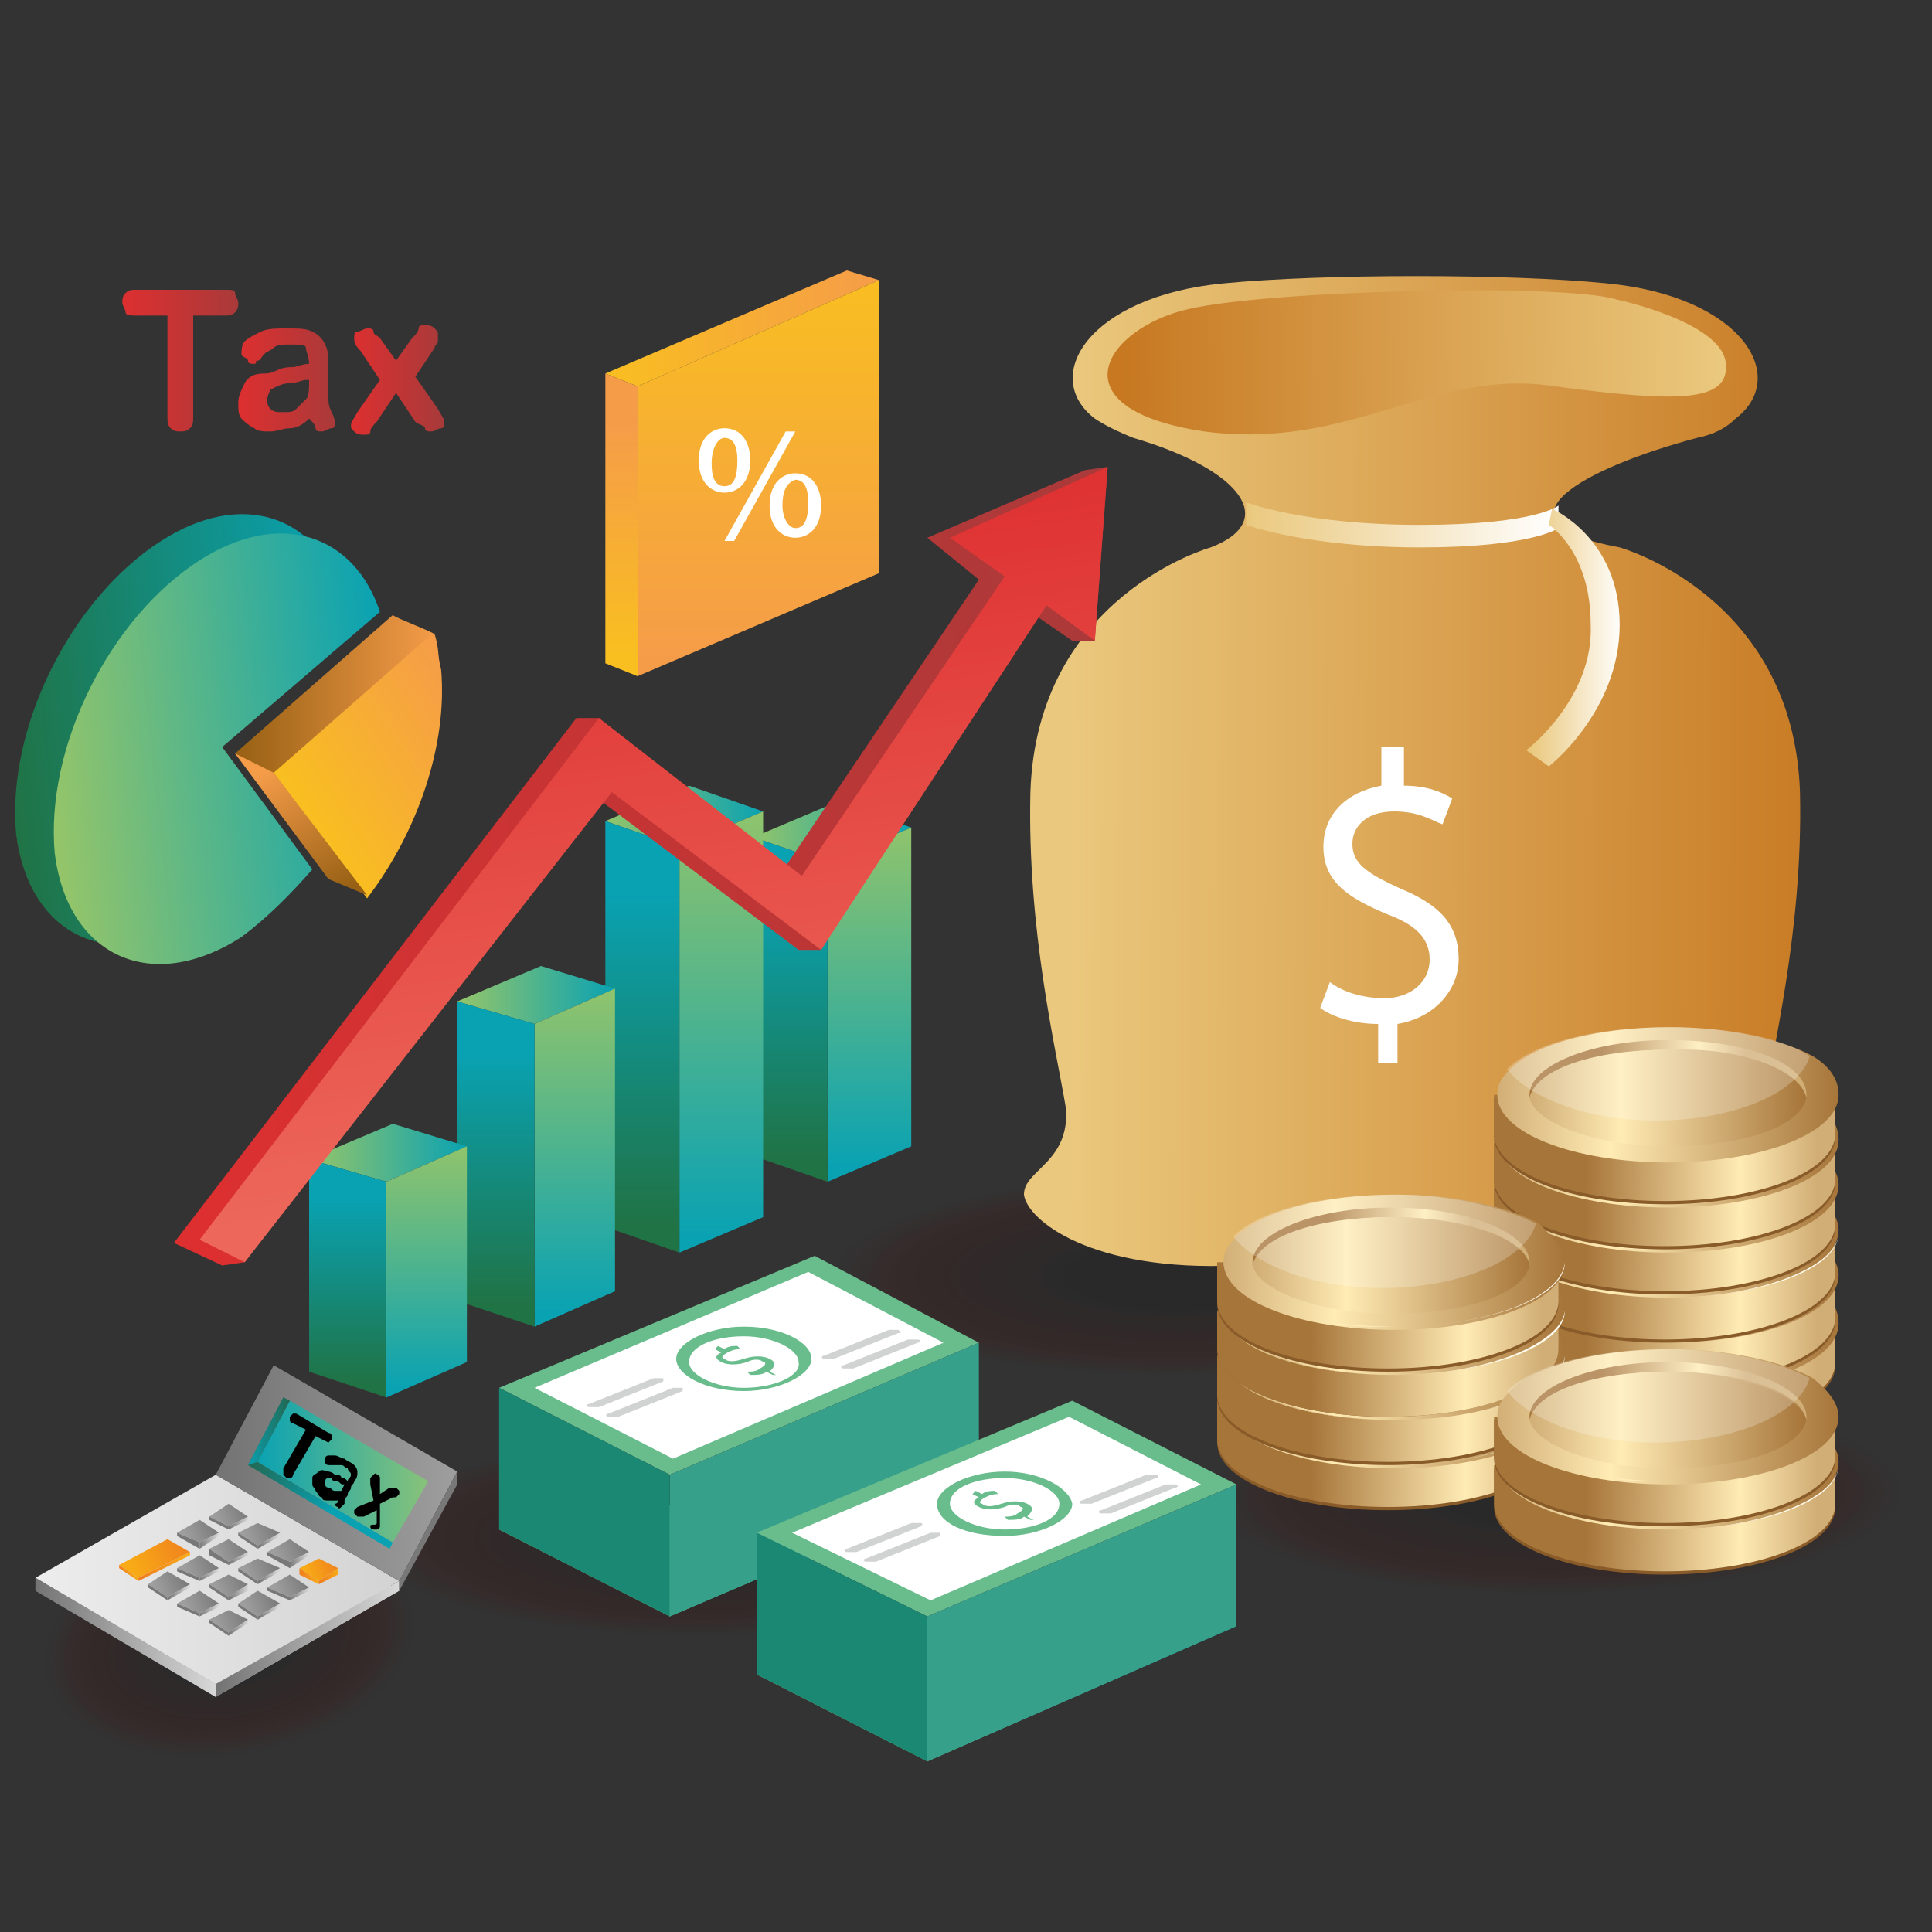 <?xml version="1.0" encoding="utf-8"?>
<!-- Generator: Adobe Illustrator 25.2.0, SVG Export Plug-In . SVG Version: 6.00 Build 0)  -->
<svg version="1.1" id="Layer_1" xmlns="http://www.w3.org/2000/svg" xmlns:xlink="http://www.w3.org/1999/xlink" x="0px" y="0px"
	 viewBox="0 0 60 60" style="enable-background:new 0 0 60 60;" xml:space="preserve">
<rect x="0" y="0" width="60" height="60" fill="#333333" stroke="none"/>
<style type="text/css">
	.st0{opacity:0.35;}
	.st1{opacity:0;fill:#471011;}
	.st2{opacity:3.846154e-02;fill:#451111;}
	.st3{opacity:7.692308e-02;fill:#441212;}
	.st4{opacity:0.115;fill:#421212;}
	.st5{opacity:0.154;fill:#401313;}
	.st6{opacity:0.192;fill:#3F1413;}
	.st7{opacity:0.231;fill:#3D1414;}
	.st8{opacity:0.269;fill:#3B1514;}
	.st9{opacity:0.308;fill:#3A1515;}
	.st10{opacity:0.346;fill:#381615;}
	.st11{opacity:0.385;fill:#361615;}
	.st12{opacity:0.423;fill:#351716;}
	.st13{opacity:0.462;fill:#331716;}
	.st14{opacity:0.5;fill:#311716;}
	.st15{opacity:0.538;fill:#301817;}
	.st16{opacity:0.577;fill:#2E1817;}
	.st17{opacity:0.615;fill:#2C1817;}
	.st18{opacity:0.654;fill:#2A1918;}
	.st19{opacity:0.692;fill:#291918;}
	.st20{opacity:0.731;fill:#271918;}
	.st21{opacity:0.769;fill:#251918;}
	.st22{opacity:0.808;fill:#231918;}
	.st23{opacity:0.846;fill:#211918;}
	.st24{opacity:0.885;fill:#1F1919;}
	.st25{opacity:0.923;fill:#1D1919;}
	.st26{opacity:0.962;fill:#1B1919;}
	.st27{fill:#191818;}
	.st28{fill:url(#SVGID_1_);}
	.st29{fill:url(#SVGID_2_);}
	.st30{fill:url(#SVGID_3_);}
	.st31{fill:url(#SVGID_4_);}
	.st32{fill:url(#SVGID_5_);}
	.st33{fill:url(#SVGID_6_);}
	.st34{fill:url(#SVGID_7_);}
	.st35{fill:#FFFFFF;}
	.st36{fill:url(#SVGID_8_);}
	.st37{fill:#895B29;}
	.st38{fill:url(#SVGID_9_);}
	.st39{fill:url(#SVGID_10_);}
	.st40{fill:url(#SVGID_11_);}
	.st41{fill:url(#SVGID_12_);}
	.st42{fill:url(#SVGID_13_);}
	.st43{opacity:0.23;fill:#FFFFFF;}
	.st44{fill:url(#SVGID_14_);}
	.st45{fill:url(#SVGID_15_);}
	.st46{fill:url(#SVGID_16_);}
	.st47{fill:url(#SVGID_17_);}
	.st48{fill:url(#SVGID_18_);}
	.st49{fill:url(#SVGID_19_);}
	.st50{fill:url(#SVGID_20_);}
	.st51{fill:url(#SVGID_21_);}
	.st52{fill:url(#SVGID_22_);}
	.st53{fill:url(#SVGID_23_);}
	.st54{fill:url(#SVGID_24_);}
	.st55{fill:url(#SVGID_25_);}
	.st56{fill:url(#SVGID_26_);}
	.st57{fill:url(#SVGID_27_);}
	.st58{fill:url(#SVGID_28_);}
	.st59{fill:url(#SVGID_29_);}
	.st60{fill:url(#SVGID_30_);}
	.st61{fill:url(#SVGID_31_);}
	.st62{fill:url(#SVGID_32_);}
	.st63{fill:url(#SVGID_33_);}
	.st64{fill:url(#SVGID_34_);}
	.st65{fill:url(#SVGID_35_);}
	.st66{fill:url(#SVGID_36_);}
	.st67{fill:url(#SVGID_37_);}
	.st68{fill:url(#SVGID_38_);}
	.st69{fill:url(#SVGID_39_);}
	.st70{fill:url(#SVGID_40_);}
	.st71{fill:url(#SVGID_41_);}
	.st72{fill:url(#SVGID_42_);}
	.st73{fill:url(#SVGID_43_);}
	.st74{fill:url(#SVGID_44_);}
	.st75{fill:url(#SVGID_45_);}
	.st76{fill:url(#SVGID_46_);}
	.st77{fill:url(#SVGID_47_);}
	.st78{fill:url(#SVGID_48_);}
	.st79{fill:url(#SVGID_49_);}
	.st80{fill:url(#SVGID_50_);}
	.st81{fill:url(#SVGID_51_);}
	.st82{fill:url(#SVGID_52_);}
	.st83{fill:url(#SVGID_53_);}
	.st84{fill:url(#SVGID_54_);}
	.st85{fill:url(#SVGID_55_);}
	.st86{fill:url(#SVGID_56_);}
	.st87{fill:url(#SVGID_57_);}
	.st88{fill:url(#SVGID_58_);}
	.st89{fill:url(#SVGID_59_);}
	.st90{fill:url(#SVGID_60_);}
	.st91{fill:url(#SVGID_61_);}
	.st92{fill:url(#SVGID_62_);}
	.st93{fill:url(#SVGID_63_);}
	.st94{fill:url(#SVGID_64_);}
	.st95{fill:url(#SVGID_65_);}
	.st96{fill:url(#SVGID_66_);}
	.st97{fill:url(#SVGID_67_);}
	.st98{fill:url(#SVGID_68_);}
	.st99{fill:url(#SVGID_69_);}
	.st100{fill:url(#SVGID_70_);}
	.st101{fill:url(#SVGID_71_);}
	.st102{fill:url(#SVGID_72_);}
	.st103{fill:#69BC8C;}
	.st104{fill:url(#SVGID_73_);}
	.st105{fill:#36A08B;}
	.st106{fill:#1B8874;}
	.st107{fill:#D1D3D2;}
	.st108{fill:url(#SVGID_74_);}
	.st109{fill:url(#SVGID_75_);}
	.st110{fill:url(#SVGID_76_);}
	.st111{fill:url(#SVGID_77_);}
	.st112{fill:url(#SVGID_78_);}
	.st113{fill:url(#SVGID_79_);}
	.st114{fill:url(#SVGID_80_);}
	.st115{fill:url(#SVGID_81_);}
	.st116{fill:url(#SVGID_82_);}
	.st117{fill:url(#SVGID_83_);}
	.st118{fill:url(#SVGID_84_);}
	.st119{fill:url(#SVGID_85_);}
	.st120{fill:url(#SVGID_86_);}
	.st121{fill:url(#SVGID_87_);}
	.st122{fill:url(#SVGID_88_);}
	.st123{fill:url(#SVGID_89_);}
	.st124{fill:url(#SVGID_90_);}
	.st125{fill:url(#SVGID_91_);}
	.st126{fill:url(#SVGID_92_);}
	.st127{fill:url(#SVGID_93_);}
	.st128{fill:url(#SVGID_94_);}
	.st129{fill:url(#SVGID_95_);}
	.st130{fill:url(#SVGID_96_);}
	.st131{fill:url(#SVGID_97_);}
	.st132{fill:url(#SVGID_98_);}
	.st133{fill:#797879;}
	.st134{fill:url(#SVGID_99_);}
	.st135{fill:url(#SVGID_100_);}
	.st136{fill:url(#SVGID_101_);}
	.st137{fill:url(#SVGID_102_);}
	.st138{fill:url(#SVGID_103_);}
	.st139{fill:url(#SVGID_104_);}
	.st140{fill:url(#SVGID_105_);}
	.st141{fill:url(#SVGID_106_);}
	.st142{fill:url(#SVGID_107_);}
	.st143{fill:url(#SVGID_108_);}
	.st144{fill:url(#SVGID_109_);}
	.st145{fill:url(#SVGID_110_);}
	.st146{fill:url(#SVGID_111_);}
	.st147{fill:url(#SVGID_112_);}
	.st148{fill:url(#SVGID_113_);}
	.st149{fill:url(#SVGID_114_);}
	.st150{fill:url(#SVGID_115_);}
	.st151{fill:url(#SVGID_116_);}
	.st152{fill:url(#SVGID_117_);}
	.st153{fill:url(#SVGID_118_);}
	.st154{fill:url(#SVGID_119_);}
	.st155{fill:url(#SVGID_120_);}
	.st156{fill:url(#SVGID_121_);}
	.st157{fill:url(#SVGID_122_);}
	.st158{fill:url(#SVGID_123_);}
	.st159{fill:url(#SVGID_124_);}
	.st160{fill:url(#SVGID_125_);}
	.st161{fill:url(#SVGID_126_);}
	.st162{fill:url(#SVGID_127_);}
	.st163{fill:url(#SVGID_128_);}
	.st164{fill:url(#SVGID_129_);}
	.st165{fill:url(#SVGID_130_);}
	.st166{fill:url(#SVGID_131_);}
</style>
<g>
	<g>
		<g class="st0">
			<ellipse transform="matrix(1 -7.632782e-03 7.632782e-03 1 -0.353 0.37)" class="st1" cx="48.3" cy="46.4" rx="11" ry="3.2"/>
			
				<ellipse transform="matrix(1 -7.632851e-03 7.632851e-03 1 -0.353 0.37)" class="st2" cx="48.3" cy="46.4" rx="10.7" ry="3.1"/>
			<ellipse transform="matrix(1 -7.632923e-03 7.632923e-03 1 -0.353 0.37)" class="st3" cx="48.3" cy="46.4" rx="10.5" ry="3"/>
			<ellipse transform="matrix(1 -7.633000e-03 7.633000e-03 1 -0.353 0.37)" class="st4" cx="48.3" cy="46.4" rx="10.2" ry="3"/>
			
				<ellipse transform="matrix(1 -7.633081e-03 7.633081e-03 1 -0.353 0.37)" class="st5" cx="48.3" cy="46.4" rx="9.9" ry="2.9"/>
			
				<ellipse transform="matrix(1 -7.633166e-03 7.633166e-03 1 -0.353 0.37)" class="st6" cx="48.3" cy="46.4" rx="9.6" ry="2.8"/>
			
				<ellipse transform="matrix(1 -7.633257e-03 7.633257e-03 1 -0.353 0.37)" class="st7" cx="48.3" cy="46.4" rx="9.3" ry="2.7"/>
			<ellipse transform="matrix(1 -7.633354e-03 7.633354e-03 1 -0.353 0.37)" class="st8" cx="48.3" cy="46.4" rx="9" ry="2.6"/>
			
				<ellipse transform="matrix(1 -7.633457e-03 7.633457e-03 1 -0.353 0.37)" class="st9" cx="48.3" cy="46.4" rx="8.8" ry="2.6"/>
			
				<ellipse transform="matrix(1 -7.633567e-03 7.633567e-03 1 -0.353 0.37)" class="st10" cx="48.3" cy="46.4" rx="8.5" ry="2.5"/>
			
				<ellipse transform="matrix(1 -7.633684e-03 7.633684e-03 1 -0.353 0.37)" class="st11" cx="48.3" cy="46.4" rx="8.2" ry="2.4"/>
			
				<ellipse transform="matrix(1 -7.633810e-03 7.633810e-03 1 -0.353 0.37)" class="st12" cx="48.3" cy="46.4" rx="7.9" ry="2.3"/>
			
				<ellipse transform="matrix(1 -7.633945e-03 7.633945e-03 1 -0.353 0.37)" class="st13" cx="48.3" cy="46.4" rx="7.6" ry="2.2"/>
			
				<ellipse transform="matrix(1 -7.634091e-03 7.634091e-03 1 -0.353 0.37)" class="st14" cx="48.3" cy="46.4" rx="7.3" ry="2.1"/>
			
				<ellipse transform="matrix(1 -7.634249e-03 7.634249e-03 1 -0.353 0.37)" class="st15" cx="48.3" cy="46.4" rx="7.1" ry="2.1"/>
			<ellipse transform="matrix(1 -7.634419e-03 7.634419e-03 1 -0.353 0.37)" class="st16" cx="48.3" cy="46.4" rx="6.8" ry="2"/>
			
				<ellipse transform="matrix(1 -7.634605e-03 7.634605e-03 1 -0.353 0.37)" class="st17" cx="48.3" cy="46.4" rx="6.5" ry="1.9"/>
			
				<ellipse transform="matrix(1 -7.634808e-03 7.634808e-03 1 -0.353 0.37)" class="st18" cx="48.3" cy="46.4" rx="6.2" ry="1.8"/>
			
				<ellipse transform="matrix(1 -7.635030e-03 7.635030e-03 1 -0.353 0.37)" class="st19" cx="48.3" cy="46.4" rx="5.9" ry="1.7"/>
			
				<ellipse transform="matrix(1 -7.635275e-03 7.635275e-03 1 -0.353 0.37)" class="st20" cx="48.3" cy="46.4" rx="5.6" ry="1.6"/>
			
				<ellipse transform="matrix(1 -7.635546e-03 7.635546e-03 1 -0.353 0.37)" class="st21" cx="48.3" cy="46.4" rx="5.3" ry="1.6"/>
			
				<ellipse transform="matrix(1 -7.635847e-03 7.635847e-03 1 -0.353 0.37)" class="st22" cx="48.3" cy="46.4" rx="5.1" ry="1.5"/>
			
				<ellipse transform="matrix(1 -7.636183e-03 7.636183e-03 1 -0.353 0.37)" class="st23" cx="48.3" cy="46.4" rx="4.8" ry="1.4"/>
			
				<ellipse transform="matrix(1 -7.636563e-03 7.636563e-03 1 -0.353 0.37)" class="st24" cx="48.3" cy="46.4" rx="4.5" ry="1.3"/>
			
				<ellipse transform="matrix(1 -7.636994e-03 7.636994e-03 1 -0.353 0.37)" class="st25" cx="48.3" cy="46.4" rx="4.2" ry="1.2"/>
			
				<ellipse transform="matrix(1 -7.637486e-03 7.637486e-03 1 -0.353 0.37)" class="st26" cx="48.3" cy="46.4" rx="3.9" ry="1.1"/>
			
				<ellipse transform="matrix(1 -7.638056e-03 7.638056e-03 1 -0.353 0.37)" class="st27" cx="48.3" cy="46.4" rx="3.6" ry="1.1"/>
		</g>
		<g class="st0">
			<ellipse transform="matrix(1 -7.632712e-03 7.632712e-03 1 -0.364 0.169)" class="st1" cx="22" cy="47.7" rx="11" ry="3.2"/>
			<ellipse transform="matrix(1 -7.632776e-03 7.632776e-03 1 -0.364 0.169)" class="st2" cx="22" cy="47.7" rx="10.7" ry="3.1"/>
			<ellipse transform="matrix(1 -7.632844e-03 7.632844e-03 1 -0.364 0.169)" class="st3" cx="22" cy="47.7" rx="10.5" ry="3"/>
			<ellipse transform="matrix(1 -7.632916e-03 7.632916e-03 1 -0.364 0.169)" class="st4" cx="22" cy="47.7" rx="10.2" ry="3"/>
			<ellipse transform="matrix(1 -7.632992e-03 7.632992e-03 1 -0.364 0.169)" class="st5" cx="22" cy="47.7" rx="9.9" ry="2.9"/>
			<ellipse transform="matrix(1 -7.633072e-03 7.633072e-03 1 -0.364 0.169)" class="st6" cx="22" cy="47.7" rx="9.6" ry="2.8"/>
			<ellipse transform="matrix(1 -7.633157e-03 7.633157e-03 1 -0.364 0.169)" class="st7" cx="22" cy="47.7" rx="9.3" ry="2.7"/>
			<ellipse transform="matrix(1 -7.633247e-03 7.633247e-03 1 -0.364 0.169)" class="st8" cx="22" cy="47.7" rx="9" ry="2.6"/>
			<ellipse transform="matrix(1 -7.633344e-03 7.633344e-03 1 -0.364 0.169)" class="st9" cx="22" cy="47.7" rx="8.8" ry="2.6"/>
			<ellipse transform="matrix(1 -7.633447e-03 7.633447e-03 1 -0.364 0.169)" class="st10" cx="22" cy="47.7" rx="8.5" ry="2.5"/>
			<ellipse transform="matrix(1 -7.633557e-03 7.633557e-03 1 -0.364 0.169)" class="st11" cx="22" cy="47.7" rx="8.2" ry="2.4"/>
			<ellipse transform="matrix(1 -7.633675e-03 7.633675e-03 1 -0.364 0.169)" class="st12" cx="22" cy="47.7" rx="7.9" ry="2.3"/>
			<ellipse transform="matrix(1 -7.633802e-03 7.633802e-03 1 -0.364 0.169)" class="st13" cx="22" cy="47.7" rx="7.6" ry="2.2"/>
			<ellipse transform="matrix(1 -7.633938e-03 7.633938e-03 1 -0.364 0.169)" class="st14" cx="22" cy="47.7" rx="7.3" ry="2.1"/>
			<ellipse transform="matrix(1 -7.634086e-03 7.634086e-03 1 -0.364 0.169)" class="st15" cx="22" cy="47.7" rx="7.1" ry="2.1"/>
			<ellipse transform="matrix(1 -7.634245e-03 7.634245e-03 1 -0.364 0.169)" class="st16" cx="22" cy="47.7" rx="6.8" ry="2"/>
			<ellipse transform="matrix(1 -7.634419e-03 7.634419e-03 1 -0.364 0.169)" class="st17" cx="22" cy="47.7" rx="6.5" ry="1.9"/>
			<ellipse transform="matrix(1 -7.634609e-03 7.634609e-03 1 -0.364 0.169)" class="st18" cx="22" cy="47.7" rx="6.2" ry="1.8"/>
			<ellipse transform="matrix(1 -7.634817e-03 7.634817e-03 1 -0.364 0.169)" class="st19" cx="22" cy="47.7" rx="5.9" ry="1.7"/>
			<ellipse transform="matrix(1 -7.635046e-03 7.635046e-03 1 -0.364 0.169)" class="st20" cx="22" cy="47.7" rx="5.6" ry="1.6"/>
			<ellipse transform="matrix(1 -7.635300e-03 7.635300e-03 1 -0.364 0.169)" class="st21" cx="22" cy="47.7" rx="5.3" ry="1.6"/>
			<ellipse transform="matrix(1 -7.635582e-03 7.635582e-03 1 -0.364 0.169)" class="st22" cx="22" cy="47.7" rx="5.1" ry="1.5"/>
			<ellipse transform="matrix(1 -7.635897e-03 7.635897e-03 1 -0.364 0.169)" class="st23" cx="22" cy="47.7" rx="4.8" ry="1.4"/>
			<ellipse transform="matrix(1 -7.636252e-03 7.636252e-03 1 -0.364 0.169)" class="st24" cx="22" cy="47.7" rx="4.5" ry="1.3"/>
			<ellipse transform="matrix(1 -7.636656e-03 7.636656e-03 1 -0.364 0.169)" class="st25" cx="22" cy="47.7" rx="4.2" ry="1.2"/>
			<ellipse transform="matrix(1 -7.637118e-03 7.637118e-03 1 -0.364 0.169)" class="st26" cx="22" cy="47.7" rx="3.9" ry="1.1"/>
			<ellipse transform="matrix(1 -7.637651e-03 7.637651e-03 1 -0.364 0.169)" class="st27" cx="22" cy="47.7" rx="3.6" ry="1.1"/>
		</g>
		<g class="st0">
			<ellipse transform="matrix(1 -7.632582e-03 7.632582e-03 1 -0.301 0.281)" class="st1" cx="36.6" cy="39.6" rx="11" ry="3.2"/>
			
				<ellipse transform="matrix(1 -7.632656e-03 7.632656e-03 1 -0.301 0.281)" class="st2" cx="36.6" cy="39.6" rx="10.7" ry="3.1"/>
			<ellipse transform="matrix(1 -7.632734e-03 7.632734e-03 1 -0.301 0.281)" class="st3" cx="36.6" cy="39.6" rx="10.5" ry="3"/>
			<ellipse transform="matrix(1 -7.632817e-03 7.632817e-03 1 -0.301 0.281)" class="st4" cx="36.6" cy="39.6" rx="10.2" ry="3"/>
			
				<ellipse transform="matrix(1 -7.632904e-03 7.632904e-03 1 -0.301 0.281)" class="st5" cx="36.6" cy="39.6" rx="9.9" ry="2.9"/>
			
				<ellipse transform="matrix(1 -7.632996e-03 7.632996e-03 1 -0.301 0.281)" class="st6" cx="36.6" cy="39.6" rx="9.6" ry="2.8"/>
			
				<ellipse transform="matrix(1 -7.633094e-03 7.633094e-03 1 -0.301 0.281)" class="st7" cx="36.6" cy="39.6" rx="9.3" ry="2.7"/>
			<ellipse transform="matrix(1 -7.633198e-03 7.633198e-03 1 -0.301 0.281)" class="st8" cx="36.6" cy="39.6" rx="9" ry="2.6"/>
			
				<ellipse transform="matrix(1 -7.633309e-03 7.633309e-03 1 -0.301 0.281)" class="st9" cx="36.6" cy="39.6" rx="8.8" ry="2.6"/>
			
				<ellipse transform="matrix(1 -7.633427e-03 7.633427e-03 1 -0.301 0.281)" class="st10" cx="36.6" cy="39.6" rx="8.5" ry="2.5"/>
			
				<ellipse transform="matrix(1 -7.633553e-03 7.633553e-03 1 -0.301 0.281)" class="st11" cx="36.6" cy="39.6" rx="8.2" ry="2.4"/>
			
				<ellipse transform="matrix(1 -7.633689e-03 7.633689e-03 1 -0.301 0.281)" class="st12" cx="36.6" cy="39.6" rx="7.9" ry="2.3"/>
			
				<ellipse transform="matrix(1 -7.633835e-03 7.633835e-03 1 -0.301 0.281)" class="st13" cx="36.6" cy="39.6" rx="7.6" ry="2.2"/>
			
				<ellipse transform="matrix(1 -7.633992e-03 7.633992e-03 1 -0.301 0.281)" class="st14" cx="36.6" cy="39.6" rx="7.3" ry="2.1"/>
			
				<ellipse transform="matrix(1 -7.634161e-03 7.634161e-03 1 -0.301 0.281)" class="st15" cx="36.6" cy="39.6" rx="7.1" ry="2.1"/>
			<ellipse transform="matrix(1 -7.634345e-03 7.634345e-03 1 -0.301 0.281)" class="st16" cx="36.6" cy="39.6" rx="6.8" ry="2"/>
			
				<ellipse transform="matrix(1 -7.634545e-03 7.634545e-03 1 -0.301 0.281)" class="st17" cx="36.6" cy="39.6" rx="6.5" ry="1.9"/>
			
				<ellipse transform="matrix(1 -7.634763e-03 7.634763e-03 1 -0.301 0.281)" class="st18" cx="36.6" cy="39.6" rx="6.2" ry="1.8"/>
			
				<ellipse transform="matrix(1 -7.635002e-03 7.635002e-03 1 -0.301 0.281)" class="st19" cx="36.6" cy="39.6" rx="5.9" ry="1.7"/>
			
				<ellipse transform="matrix(1 -7.635266e-03 7.635266e-03 1 -0.301 0.281)" class="st20" cx="36.6" cy="39.6" rx="5.6" ry="1.6"/>
			
				<ellipse transform="matrix(1 -7.635557e-03 7.635557e-03 1 -0.301 0.281)" class="st21" cx="36.6" cy="39.6" rx="5.3" ry="1.6"/>
			<ellipse transform="matrix(1 -7.635881e-03 7.635881e-03 1 -0.301 0.281)" class="st22" cx="36.6" cy="39.6" rx="5.1" ry="1.5"/>
			<ellipse transform="matrix(1 -7.636243e-03 7.636243e-03 1 -0.301 0.281)" class="st23" cx="36.6" cy="39.6" rx="4.8" ry="1.4"/>
			<ellipse transform="matrix(1 -7.636651e-03 7.636651e-03 1 -0.301 0.281)" class="st24" cx="36.6" cy="39.6" rx="4.5" ry="1.3"/>
			<ellipse transform="matrix(1 -7.637115e-03 7.637115e-03 1 -0.301 0.281)" class="st25" cx="36.6" cy="39.6" rx="4.2" ry="1.2"/>
			
				<ellipse transform="matrix(1 -7.637646e-03 7.637646e-03 1 -0.301 0.281)" class="st26" cx="36.6" cy="39.6" rx="3.9" ry="1.1"/>
			
				<ellipse transform="matrix(1 -7.638258e-03 7.638258e-03 1 -0.301 0.281)" class="st27" cx="36.6" cy="39.6" rx="3.6" ry="1.1"/>
		</g>
		<g>
			<linearGradient id="SVGID_1_" gradientUnits="userSpaceOnUse" x1="7.315" y1="23.208" x2="13.612" y2="23.208">
				<stop  offset="0" style="stop-color:#976014"/>
				<stop  offset="1" style="stop-color:#F59C49"/>
			</linearGradient>
			<path class="st28" d="M13.5,19.7c0.7,2.2-1.7,5.5-3.3,7.5l-2.9-3.8l4.9-4.3C12.3,19.2,13.4,19.6,13.5,19.7z"/>
			
				<linearGradient id="SVGID_2_" gradientUnits="userSpaceOnUse" x1="181.143" y1="90.172" x2="187.003" y2="86.863" gradientTransform="matrix(1 0 0.112 1.042 -181.654 -68.377)">
				<stop  offset="0" style="stop-color:#F9BF20"/>
				<stop  offset="1" style="stop-color:#F59C49"/>
			</linearGradient>
			<path class="st29" d="M13.7,20.8c0.2,2.3-0.7,5-2.3,7.1L8.5,24l4.9-4.3C13.6,20,13.6,20.4,13.7,20.8z"/>
			<linearGradient id="SVGID_3_" gradientUnits="userSpaceOnUse" x1="10.605" y1="27.773" x2="8.32" y2="23.865">
				<stop  offset="0" style="stop-color:#976014"/>
				<stop  offset="1" style="stop-color:#F59C49"/>
			</linearGradient>
			<polygon class="st30" points="7.3,23.4 8.5,24 11.4,27.8 10.2,27.3 			"/>
		</g>
		
			<linearGradient id="SVGID_4_" gradientUnits="userSpaceOnUse" x1="172.043" y1="87.337" x2="182.951" y2="87.337" gradientTransform="matrix(1 0 0.112 1.042 -181.654 -68.377)">
			<stop  offset="0" style="stop-color:#207345"/>
			<stop  offset="1" style="stop-color:#09A2B3"/>
		</linearGradient>
		<path class="st31" d="M5.6,22.6l2.9,3.8c-0.7,0.8-1.4,1.5-2.2,2.1c-2.8,1.8-5.4,0.6-5.8-2.6c-0.3-3.3,1.7-7.3,4.5-9.1
			c2.5-1.6,4.8-0.8,5.6,1.6L5.6,22.6z"/>
		<g>
			<linearGradient id="SVGID_5_" gradientUnits="userSpaceOnUse" x1="33.192" y1="23.997" x2="57.154" y2="24.074">
				<stop  offset="0" style="stop-color:#EAC87D"/>
				<stop  offset="1" style="stop-color:#C77821"/>
			</linearGradient>
			<path class="st32" d="M55.7,36.4c-0.4-0.4-1.1-0.8-0.9-2c0.2-1.7,1.2-5.4,1.1-9.8c-0.2-6.1-5.6-7.6-5.6-7.6
				c-4.3-0.8-1-2.5,2.4-3.4c0.5-0.1,0.9-0.3,1.2-0.6c1.7-1.3,0.2-3.8-4-4.2c-3-0.3-8.8-0.3-11.9,0c-4.2,0.4-5.7,2.9-4,4.2
				c0.3,0.2,0.7,0.4,1.2,0.6c3.4,1,4.5,2.6,2.4,3.4c0,0-5.4,1.5-5.6,7.6c-0.1,4.3,0.8,8,1.1,9.8c0.1,1.1-0.5,1.6-0.9,2
				c-0.2,0.2-0.4,0.4-0.4,0.7c0.1,0.8,2.1,2.4,6.6,2.2c2.3-0.1,4-0.5,5.5-0.8c1.5,0.3,3.2,0.7,5.5,0.8c4.5,0.1,6.6-1.4,6.6-2.2
				C56.1,36.8,55.9,36.6,55.7,36.4z"/>
			<linearGradient id="SVGID_6_" gradientUnits="userSpaceOnUse" x1="38.666" y1="16.307" x2="48.322" y2="16.307">
				<stop  offset="0" style="stop-color:#EAC87D"/>
				<stop  offset="1" style="stop-color:#FFFFFF"/>
			</linearGradient>
			<path class="st33" d="M38.7,16.3c0,0,1.9,0.7,5.4,0.7s4.3-0.6,4.3-0.6v-0.7c0,0-0.7,0.6-4.3,0.6s-5.4-0.7-5.4-0.7V16.3z"/>
			<linearGradient id="SVGID_7_" gradientUnits="userSpaceOnUse" x1="47.524" y1="19.863" x2="50.405" y2="19.863">
				<stop  offset="0" style="stop-color:#EAC87D"/>
				<stop  offset="1" style="stop-color:#FFFFFF"/>
			</linearGradient>
			<path class="st34" d="M48.1,16.3c0,0,1.3,0.8,1.3,3.1c0.1,2.3-2,3.9-2,3.9l0.7,0.5c0,0,2.2-1.7,2.2-4.4c0-2.7-2.1-3.6-2.1-3.6
				L48.1,16.3z"/>
			<g>
				<path class="st35" d="M42.8,33v-1.2c-0.7,0-1.4-0.2-1.8-0.5l0.3-0.8c0.4,0.3,1,0.5,1.7,0.5c0.8,0,1.4-0.5,1.4-1.2
					c0-0.7-0.5-1.1-1.3-1.4c-1.2-0.5-2-1-2-2.1c0-1,0.7-1.7,1.8-1.9v-1.2h0.7v1.2c0.7,0,1.2,0.2,1.5,0.4l-0.3,0.8
					c-0.3-0.1-0.7-0.4-1.5-0.4c-0.9,0-1.3,0.5-1.3,1c0,0.6,0.4,0.9,1.5,1.4c1.2,0.5,1.8,1.1,1.8,2.2c0,0.9-0.7,1.8-1.9,2V33H42.8z"
					/>
			</g>
			<linearGradient id="SVGID_8_" gradientUnits="userSpaceOnUse" x1="53.379" y1="11.133" x2="34.829" y2="11.308">
				<stop  offset="0" style="stop-color:#EAC87D"/>
				<stop  offset="1" style="stop-color:#C77821"/>
			</linearGradient>
			<path class="st36" d="M50.2,9.3C48.6,8.8,39.5,9,36.9,9.6c-2.6,0.6-4.2,3.1,0.5,3.8C42,14,44.5,11.4,48.3,12
				c3.8,0.5,5.4,0.5,5.3-0.7C53.5,10,50.2,9.3,50.2,9.3z"/>
		</g>
		<g>
			<g>
				<g>
					<path class="st37" d="M56.2,41.2c-1-0.5-2.6-0.9-4.4-0.9c-1.8,0-3.4,0.4-4.4,0.9h-1v1.2c0,1.2,2.4,2.1,5.3,2.1s5.3-0.9,5.3-2.1
						v-1.2H56.2z"/>
					<linearGradient id="SVGID_9_" gradientUnits="userSpaceOnUse" x1="56.423" y1="42.344" x2="49.251" y2="42.296">
						<stop  offset="0" style="stop-color:#D1AE76"/>
						<stop  offset="0.331" style="stop-color:#FFEBB4"/>
						<stop  offset="1" style="stop-color:#A6753A"/>
					</linearGradient>
					<path class="st38" d="M56.2,41.1c-1-0.5-2.6-0.9-4.4-0.9c-1.8,0-3.4,0.4-4.4,0.9h-1v1.2c0,1.2,2.4,2.1,5.3,2.1s5.3-0.9,5.3-2.1
						v-1.2H56.2z"/>
					<linearGradient id="SVGID_10_" gradientUnits="userSpaceOnUse" x1="46.474" y1="41.067" x2="57.105" y2="41.067">
						<stop  offset="0" style="stop-color:#D1AE76"/>
						<stop  offset="0.331" style="stop-color:#FFEBB4"/>
						<stop  offset="1" style="stop-color:#A6753A"/>
					</linearGradient>
					<path class="st39" d="M57.1,41.1c0,1.2-2.4,2.1-5.3,2.1c-2.9,0-5.3-0.9-5.3-2.1c0-0.3,0.1-0.5,0.4-0.8c0.8-0.8,2.7-1.3,5-1.3
						c1.8,0,3.5,0.4,4.4,0.9C56.8,40.2,57.1,40.6,57.1,41.1z"/>
					<linearGradient id="SVGID_11_" gradientUnits="userSpaceOnUse" x1="54.229" y1="40.384" x2="49.755" y2="40.294">
						<stop  offset="0" style="stop-color:#D1AE76"/>
						<stop  offset="0.331" style="stop-color:#FFEBB4"/>
						<stop  offset="1" style="stop-color:#A6753A"/>
					</linearGradient>
					<path class="st40" d="M56.1,41.1c0,0,0,0.1,0,0.1c-0.2-0.9-2-1.5-4.3-1.5c-2.2,0-4.1,0.7-4.3,1.5c0,0,0-0.1,0-0.1
						c0-0.9,1.9-1.7,4.3-1.7C54.2,39.4,56.1,40.1,56.1,41.1z"/>
					<linearGradient id="SVGID_12_" gradientUnits="userSpaceOnUse" x1="47.519" y1="41.203" x2="56.06" y2="41.203">
						<stop  offset="0" style="stop-color:#D1AE76"/>
						<stop  offset="0.331" style="stop-color:#FFEBB4"/>
						<stop  offset="1" style="stop-color:#A6753A"/>
					</linearGradient>
					<path class="st41" d="M56.1,41.2c-0.2,0.9-2,1.5-4.3,1.5c-2.2,0-4.1-0.7-4.3-1.5c0.2-0.9,2-1.5,4.3-1.5
						C54,39.7,55.9,40.3,56.1,41.2z"/>
					<linearGradient id="SVGID_13_" gradientUnits="userSpaceOnUse" x1="46.474" y1="42.1" x2="57.105" y2="42.1">
						<stop  offset="0" style="stop-color:#D1AE76"/>
						<stop  offset="0.331" style="stop-color:#FFEBB4"/>
						<stop  offset="1" style="stop-color:#FFFEF7"/>
					</linearGradient>
					<path class="st42" d="M51.8,43.1c-2.9,0-5.3-0.9-5.3-2.1c0,0,0,0,0,0C46.5,42.2,48.9,43.2,51.8,43.1c2.9,0,5.3-0.9,5.3-2
						c0,0,0,0,0,0C57.1,42.2,54.7,43.1,51.8,43.1z"/>
					<path class="st43" d="M56.2,39.9c-0.3,1.1-2.3,2-4.8,2c-2.1,0-3.9-0.7-4.6-1.6c0.8-0.8,2.7-1.3,5-1.3
						C53.6,39,55.3,39.3,56.2,39.9z"/>
				</g>
				<g>
					<path class="st37" d="M56.2,39.8c-1-0.5-2.6-0.9-4.4-0.9c-1.8,0-3.4,0.4-4.4,0.9h-1V41c0,1.2,2.4,2.1,5.3,2.1s5.3-0.9,5.3-2.1
						v-1.2H56.2z"/>
					<linearGradient id="SVGID_14_" gradientUnits="userSpaceOnUse" x1="56.423" y1="40.92" x2="49.251" y2="40.872">
						<stop  offset="0" style="stop-color:#D1AE76"/>
						<stop  offset="0.331" style="stop-color:#FFEBB4"/>
						<stop  offset="1" style="stop-color:#A6753A"/>
					</linearGradient>
					<path class="st44" d="M56.2,39.7c-1-0.5-2.6-0.9-4.4-0.9c-1.8,0-3.4,0.4-4.4,0.9h-1v1.2c0,1.2,2.4,2.1,5.3,2.1s5.3-0.9,5.3-2.1
						v-1.2H56.2z"/>
					<linearGradient id="SVGID_15_" gradientUnits="userSpaceOnUse" x1="46.474" y1="39.643" x2="57.105" y2="39.643">
						<stop  offset="0" style="stop-color:#D1AE76"/>
						<stop  offset="0.331" style="stop-color:#FFEBB4"/>
						<stop  offset="1" style="stop-color:#A6753A"/>
					</linearGradient>
					<path class="st45" d="M57.1,39.6c0,1.2-2.4,2.1-5.3,2.1c-2.9,0-5.3-0.9-5.3-2.1c0-0.3,0.1-0.5,0.4-0.8c0.8-0.8,2.7-1.3,5-1.3
						c1.8,0,3.5,0.4,4.4,0.9C56.8,38.8,57.1,39.2,57.1,39.6z"/>
					<linearGradient id="SVGID_16_" gradientUnits="userSpaceOnUse" x1="54.229" y1="38.961" x2="49.755" y2="38.87">
						<stop  offset="0" style="stop-color:#D1AE76"/>
						<stop  offset="0.331" style="stop-color:#FFEBB4"/>
						<stop  offset="1" style="stop-color:#A6753A"/>
					</linearGradient>
					<path class="st46" d="M56.1,39.6c0,0,0,0.1,0,0.1c-0.2-0.9-2-1.5-4.3-1.5c-2.2,0-4.1,0.7-4.3,1.5c0,0,0-0.1,0-0.1
						c0-0.9,1.9-1.7,4.3-1.7C54.2,38,56.1,38.7,56.1,39.6z"/>
					<linearGradient id="SVGID_17_" gradientUnits="userSpaceOnUse" x1="47.519" y1="39.779" x2="56.06" y2="39.779">
						<stop  offset="0" style="stop-color:#D1AE76"/>
						<stop  offset="0.331" style="stop-color:#FFEBB4"/>
						<stop  offset="1" style="stop-color:#A6753A"/>
					</linearGradient>
					<path class="st47" d="M56.1,39.8c-0.2,0.9-2,1.5-4.3,1.5c-2.2,0-4.1-0.7-4.3-1.5c0.2-0.9,2-1.5,4.3-1.5
						C54,38.2,55.9,38.9,56.1,39.8z"/>
					<linearGradient id="SVGID_18_" gradientUnits="userSpaceOnUse" x1="46.474" y1="40.676" x2="57.105" y2="40.676">
						<stop  offset="0" style="stop-color:#D1AE76"/>
						<stop  offset="0.331" style="stop-color:#FFEBB4"/>
						<stop  offset="1" style="stop-color:#FFFEF7"/>
					</linearGradient>
					<path class="st48" d="M51.8,41.7c-2.9,0-5.3-0.9-5.3-2.1c0,0,0,0,0,0C46.5,40.8,48.9,41.7,51.8,41.7c2.9,0,5.3-0.9,5.3-2
						c0,0,0,0,0,0C57.1,40.8,54.7,41.7,51.8,41.7z"/>
					<path class="st43" d="M56.2,38.5c-0.3,1.1-2.3,2-4.8,2c-2.1,0-3.9-0.7-4.6-1.6c0.8-0.8,2.7-1.3,5-1.3
						C53.6,37.6,55.3,37.9,56.2,38.5z"/>
				</g>
				<g>
					<path class="st37" d="M56.2,38.4c-1-0.5-2.6-0.9-4.4-0.9c-1.8,0-3.4,0.4-4.4,0.9h-1v1.2c0,1.2,2.4,2.1,5.3,2.1s5.3-0.9,5.3-2.1
						v-1.2H56.2z"/>
					<linearGradient id="SVGID_19_" gradientUnits="userSpaceOnUse" x1="56.423" y1="39.496" x2="49.251" y2="39.448">
						<stop  offset="0" style="stop-color:#D1AE76"/>
						<stop  offset="0.331" style="stop-color:#FFEBB4"/>
						<stop  offset="1" style="stop-color:#A6753A"/>
					</linearGradient>
					<path class="st49" d="M56.2,38.3c-1-0.5-2.6-0.9-4.4-0.9c-1.8,0-3.4,0.4-4.4,0.9h-1v1.2c0,1.2,2.4,2.1,5.3,2.1s5.3-0.9,5.3-2.1
						v-1.2H56.2z"/>
					<linearGradient id="SVGID_20_" gradientUnits="userSpaceOnUse" x1="46.474" y1="38.219" x2="57.105" y2="38.219">
						<stop  offset="0" style="stop-color:#D1AE76"/>
						<stop  offset="0.331" style="stop-color:#FFEBB4"/>
						<stop  offset="1" style="stop-color:#A6753A"/>
					</linearGradient>
					<path class="st50" d="M57.1,38.2c0,1.2-2.4,2.1-5.3,2.1c-2.9,0-5.3-0.9-5.3-2.1c0-0.3,0.1-0.5,0.4-0.8c0.8-0.8,2.7-1.3,5-1.3
						c1.8,0,3.5,0.4,4.4,0.9C56.8,37.4,57.1,37.8,57.1,38.2z"/>
					<linearGradient id="SVGID_21_" gradientUnits="userSpaceOnUse" x1="54.229" y1="37.537" x2="49.755" y2="37.446">
						<stop  offset="0" style="stop-color:#D1AE76"/>
						<stop  offset="0.331" style="stop-color:#FFEBB4"/>
						<stop  offset="1" style="stop-color:#A6753A"/>
					</linearGradient>
					<path class="st51" d="M56.1,38.2c0,0,0,0.1,0,0.1c-0.2-0.9-2-1.5-4.3-1.5c-2.2,0-4.1,0.7-4.3,1.5c0,0,0-0.1,0-0.1
						c0-0.9,1.9-1.7,4.3-1.7C54.2,36.5,56.1,37.3,56.1,38.2z"/>
					<linearGradient id="SVGID_22_" gradientUnits="userSpaceOnUse" x1="47.519" y1="38.355" x2="56.06" y2="38.355">
						<stop  offset="0" style="stop-color:#D1AE76"/>
						<stop  offset="0.331" style="stop-color:#FFEBB4"/>
						<stop  offset="1" style="stop-color:#A6753A"/>
					</linearGradient>
					<path class="st52" d="M56.1,38.4c-0.2,0.9-2,1.5-4.3,1.5c-2.2,0-4.1-0.7-4.3-1.5c0.2-0.9,2-1.5,4.3-1.5
						C54,36.8,55.9,37.5,56.1,38.4z"/>
					<linearGradient id="SVGID_23_" gradientUnits="userSpaceOnUse" x1="46.474" y1="39.252" x2="57.105" y2="39.252">
						<stop  offset="0" style="stop-color:#D1AE76"/>
						<stop  offset="0.331" style="stop-color:#FFEBB4"/>
						<stop  offset="1" style="stop-color:#FFFEF7"/>
					</linearGradient>
					<path class="st53" d="M51.8,40.3c-2.9,0-5.3-0.9-5.3-2.1c0,0,0,0,0,0C46.5,39.4,48.9,40.3,51.8,40.3c2.9,0,5.3-0.9,5.3-2
						c0,0,0,0,0,0C57.1,39.3,54.7,40.3,51.8,40.3z"/>
					<path class="st43" d="M56.2,37.1c-0.3,1.1-2.3,2-4.8,2c-2.1,0-3.9-0.7-4.6-1.6c0.8-0.8,2.7-1.3,5-1.3
						C53.6,36.1,55.3,36.5,56.2,37.1z"/>
				</g>
				<g>
					<path class="st37" d="M56.2,36.9c-1-0.5-2.6-0.9-4.4-0.9c-1.8,0-3.4,0.4-4.4,0.9h-1v1.2c0,1.2,2.4,2.1,5.3,2.1s5.3-0.9,5.3-2.1
						v-1.2H56.2z"/>
					<linearGradient id="SVGID_24_" gradientUnits="userSpaceOnUse" x1="56.423" y1="38.073" x2="49.251" y2="38.024">
						<stop  offset="0" style="stop-color:#D1AE76"/>
						<stop  offset="0.331" style="stop-color:#FFEBB4"/>
						<stop  offset="1" style="stop-color:#A6753A"/>
					</linearGradient>
					<path class="st54" d="M56.2,36.8c-1-0.5-2.6-0.9-4.4-0.9c-1.8,0-3.4,0.4-4.4,0.9h-1V38c0,1.2,2.4,2.1,5.3,2.1s5.3-0.9,5.3-2.1
						v-1.2H56.2z"/>
					<linearGradient id="SVGID_25_" gradientUnits="userSpaceOnUse" x1="46.474" y1="36.796" x2="57.105" y2="36.796">
						<stop  offset="0" style="stop-color:#D1AE76"/>
						<stop  offset="0.331" style="stop-color:#FFEBB4"/>
						<stop  offset="1" style="stop-color:#A6753A"/>
					</linearGradient>
					<path class="st55" d="M57.1,36.8c0,1.2-2.4,2.1-5.3,2.1c-2.9,0-5.3-0.9-5.3-2.1c0-0.3,0.1-0.5,0.4-0.8c0.8-0.8,2.7-1.3,5-1.3
						c1.8,0,3.5,0.4,4.4,0.9C56.8,36,57.1,36.4,57.1,36.8z"/>
					<linearGradient id="SVGID_26_" gradientUnits="userSpaceOnUse" x1="54.229" y1="36.113" x2="49.755" y2="36.022">
						<stop  offset="0" style="stop-color:#D1AE76"/>
						<stop  offset="0.331" style="stop-color:#FFEBB4"/>
						<stop  offset="1" style="stop-color:#A6753A"/>
					</linearGradient>
					<path class="st56" d="M56.1,36.8c0,0,0,0.1,0,0.1c-0.2-0.9-2-1.5-4.3-1.5c-2.2,0-4.1,0.7-4.3,1.5c0,0,0-0.1,0-0.1
						c0-0.9,1.9-1.7,4.3-1.7C54.2,35.1,56.1,35.9,56.1,36.8z"/>
					<linearGradient id="SVGID_27_" gradientUnits="userSpaceOnUse" x1="47.519" y1="36.932" x2="56.06" y2="36.932">
						<stop  offset="0" style="stop-color:#D1AE76"/>
						<stop  offset="0.331" style="stop-color:#FFEBB4"/>
						<stop  offset="1" style="stop-color:#A6753A"/>
					</linearGradient>
					<path class="st57" d="M56.1,36.9c-0.2,0.9-2,1.5-4.3,1.5c-2.2,0-4.1-0.7-4.3-1.5c0.2-0.9,2-1.5,4.3-1.5
						C54,35.4,55.9,36.1,56.1,36.9z"/>
					<linearGradient id="SVGID_28_" gradientUnits="userSpaceOnUse" x1="46.474" y1="37.828" x2="57.105" y2="37.828">
						<stop  offset="0" style="stop-color:#D1AE76"/>
						<stop  offset="0.331" style="stop-color:#FFEBB4"/>
						<stop  offset="1" style="stop-color:#FFFEF7"/>
					</linearGradient>
					<path class="st58" d="M51.8,38.8c-2.9,0-5.3-0.9-5.3-2.1c0,0,0,0,0,0C46.5,37.9,48.9,38.9,51.8,38.8c2.9,0,5.3-0.9,5.3-2
						c0,0,0,0,0,0C57.1,37.9,54.7,38.8,51.8,38.8z"/>
					<path class="st43" d="M56.2,35.6c-0.3,1.1-2.3,2-4.8,2c-2.1,0-3.9-0.7-4.6-1.6c0.8-0.8,2.7-1.3,5-1.3
						C53.6,34.7,55.3,35.1,56.2,35.6z"/>
				</g>
			</g>
			<g>
				<g>
					<path class="st37" d="M56.2,35.5c-1-0.5-2.6-0.9-4.4-0.9c-1.8,0-3.4,0.4-4.4,0.9h-1v1.2c0,1.2,2.4,2.1,5.3,2.1s5.3-0.9,5.3-2.1
						v-1.2H56.2z"/>
					<linearGradient id="SVGID_29_" gradientUnits="userSpaceOnUse" x1="56.423" y1="36.653" x2="49.251" y2="36.604">
						<stop  offset="0" style="stop-color:#D1AE76"/>
						<stop  offset="0.331" style="stop-color:#FFEBB4"/>
						<stop  offset="1" style="stop-color:#A6753A"/>
					</linearGradient>
					<path class="st59" d="M56.2,35.4c-1-0.5-2.6-0.9-4.4-0.9c-1.8,0-3.4,0.4-4.4,0.9h-1v1.2c0,1.2,2.4,2.1,5.3,2.1s5.3-0.9,5.3-2.1
						v-1.2H56.2z"/>
					<linearGradient id="SVGID_30_" gradientUnits="userSpaceOnUse" x1="46.474" y1="35.376" x2="57.105" y2="35.376">
						<stop  offset="0" style="stop-color:#D1AE76"/>
						<stop  offset="0.331" style="stop-color:#FFEBB4"/>
						<stop  offset="1" style="stop-color:#A6753A"/>
					</linearGradient>
					<path class="st60" d="M57.1,35.4c0,1.2-2.4,2.1-5.3,2.1c-2.9,0-5.3-0.9-5.3-2.1c0-0.3,0.1-0.5,0.4-0.8c0.8-0.8,2.7-1.3,5-1.3
						c1.8,0,3.5,0.4,4.4,0.9C56.8,34.5,57.1,34.9,57.1,35.4z"/>
					<linearGradient id="SVGID_31_" gradientUnits="userSpaceOnUse" x1="54.229" y1="34.693" x2="49.755" y2="34.602">
						<stop  offset="0" style="stop-color:#D1AE76"/>
						<stop  offset="0.331" style="stop-color:#FFEBB4"/>
						<stop  offset="1" style="stop-color:#A6753A"/>
					</linearGradient>
					<path class="st61" d="M56.1,35.4c0,0,0,0.1,0,0.1c-0.2-0.9-2-1.5-4.3-1.5c-2.2,0-4.1,0.7-4.3,1.5c0,0,0-0.1,0-0.1
						c0-0.9,1.9-1.7,4.3-1.7C54.2,33.7,56.1,34.4,56.1,35.4z"/>
					<linearGradient id="SVGID_32_" gradientUnits="userSpaceOnUse" x1="47.519" y1="35.512" x2="56.06" y2="35.512">
						<stop  offset="0" style="stop-color:#D1AE76"/>
						<stop  offset="0.331" style="stop-color:#FFEBB4"/>
						<stop  offset="1" style="stop-color:#A6753A"/>
					</linearGradient>
					<path class="st62" d="M56.1,35.5c-0.2,0.9-2,1.5-4.3,1.5c-2.2,0-4.1-0.7-4.3-1.5c0.2-0.9,2-1.5,4.3-1.5
						C54,34,55.9,34.6,56.1,35.5z"/>
					<linearGradient id="SVGID_33_" gradientUnits="userSpaceOnUse" x1="46.474" y1="36.408" x2="57.105" y2="36.408">
						<stop  offset="0" style="stop-color:#D1AE76"/>
						<stop  offset="0.331" style="stop-color:#FFEBB4"/>
						<stop  offset="1" style="stop-color:#FFFEF7"/>
					</linearGradient>
					<path class="st63" d="M51.8,37.4c-2.9,0-5.3-0.9-5.3-2.1c0,0,0,0,0,0C46.5,36.5,48.9,37.5,51.8,37.4c2.9,0,5.3-0.9,5.3-2
						c0,0,0,0,0,0C57.1,36.5,54.7,37.4,51.8,37.4z"/>
					<path class="st43" d="M56.2,34.2c-0.3,1.1-2.3,2-4.8,2c-2.1,0-3.9-0.7-4.6-1.6c0.8-0.8,2.7-1.3,5-1.3
						C53.6,33.3,55.3,33.7,56.2,34.2z"/>
				</g>
				<g>
					<path class="st37" d="M56.2,34.1c-1-0.5-2.6-0.9-4.4-0.9c-1.8,0-3.4,0.4-4.4,0.9h-1v1.2c0,1.2,2.4,2.1,5.3,2.1s5.3-0.9,5.3-2.1
						v-1.2H56.2z"/>
					<linearGradient id="SVGID_34_" gradientUnits="userSpaceOnUse" x1="56.423" y1="35.229" x2="49.251" y2="35.18">
						<stop  offset="0" style="stop-color:#D1AE76"/>
						<stop  offset="0.331" style="stop-color:#FFEBB4"/>
						<stop  offset="1" style="stop-color:#A6753A"/>
					</linearGradient>
					<path class="st64" d="M56.2,34c-1-0.5-2.6-0.9-4.4-0.9c-1.8,0-3.4,0.4-4.4,0.9h-1v1.2c0,1.2,2.4,2.1,5.3,2.1s5.3-0.9,5.3-2.1
						V34H56.2z"/>
					<linearGradient id="SVGID_35_" gradientUnits="userSpaceOnUse" x1="46.474" y1="33.952" x2="57.105" y2="33.952">
						<stop  offset="0" style="stop-color:#D1AE76"/>
						<stop  offset="0.331" style="stop-color:#FFEBB4"/>
						<stop  offset="1" style="stop-color:#A6753A"/>
					</linearGradient>
					<path class="st65" d="M57.1,34c0,1.2-2.4,2.1-5.3,2.1c-2.9,0-5.3-0.9-5.3-2.1c0-0.3,0.1-0.5,0.4-0.8c0.8-0.8,2.7-1.3,5-1.3
						c1.8,0,3.5,0.4,4.4,0.9C56.8,33.1,57.1,33.5,57.1,34z"/>
					<linearGradient id="SVGID_36_" gradientUnits="userSpaceOnUse" x1="54.229" y1="33.269" x2="49.755" y2="33.178">
						<stop  offset="0" style="stop-color:#D1AE76"/>
						<stop  offset="0.331" style="stop-color:#FFEBB4"/>
						<stop  offset="1" style="stop-color:#A6753A"/>
					</linearGradient>
					<path class="st66" d="M56.1,34c0,0,0,0.1,0,0.1c-0.2-0.9-2-1.5-4.3-1.5c-2.2,0-4.1,0.7-4.3,1.5c0,0,0-0.1,0-0.1
						c0-0.9,1.9-1.7,4.3-1.7C54.2,32.3,56.1,33,56.1,34z"/>
					<linearGradient id="SVGID_37_" gradientUnits="userSpaceOnUse" x1="47.519" y1="34.088" x2="56.06" y2="34.088">
						<stop  offset="0" style="stop-color:#D1AE76"/>
						<stop  offset="0.331" style="stop-color:#FFEBB4"/>
						<stop  offset="1" style="stop-color:#A6753A"/>
					</linearGradient>
					<path class="st67" d="M56.1,34.1c-0.2,0.9-2,1.5-4.3,1.5c-2.2,0-4.1-0.7-4.3-1.5c0.2-0.9,2-1.5,4.3-1.5
						C54,32.5,55.9,33.2,56.1,34.1z"/>
					<linearGradient id="SVGID_38_" gradientUnits="userSpaceOnUse" x1="46.474" y1="34.984" x2="57.105" y2="34.984">
						<stop  offset="0" style="stop-color:#D1AE76"/>
						<stop  offset="0.331" style="stop-color:#FFEBB4"/>
						<stop  offset="1" style="stop-color:#FFFEF7"/>
					</linearGradient>
					<path class="st68" d="M51.8,36c-2.9,0-5.3-0.9-5.3-2.1c0,0,0,0,0,0C46.5,35.1,48.9,36,51.8,36c2.9,0,5.3-0.9,5.3-2c0,0,0,0,0,0
						C57.1,35.1,54.7,36,51.8,36z"/>
					<path class="st43" d="M56.2,32.8c-0.3,1.1-2.3,2-4.8,2c-2.1,0-3.9-0.7-4.6-1.6c0.8-0.8,2.7-1.3,5-1.3
						C53.6,31.9,55.3,32.2,56.2,32.8z"/>
				</g>
			</g>
			<g>
				<g>
					<path class="st37" d="M47.6,43.6c-1-0.5-2.6-0.9-4.4-0.9c-1.8,0-3.4,0.4-4.4,0.9h-1v1.2c0,1.2,2.4,2.1,5.3,2.1s5.3-0.9,5.3-2.1
						v-1.2H47.6z"/>
					<linearGradient id="SVGID_39_" gradientUnits="userSpaceOnUse" x1="47.891" y1="44.735" x2="40.72" y2="44.686">
						<stop  offset="0" style="stop-color:#D1AE76"/>
						<stop  offset="0.331" style="stop-color:#FFEBB4"/>
						<stop  offset="1" style="stop-color:#A6753A"/>
					</linearGradient>
					<path class="st69" d="M47.6,43.5c-1-0.5-2.6-0.9-4.4-0.9c-1.8,0-3.4,0.4-4.4,0.9h-1v1.2c0,1.2,2.4,2.1,5.3,2.1s5.3-0.9,5.3-2.1
						v-1.2H47.6z"/>
					<linearGradient id="SVGID_40_" gradientUnits="userSpaceOnUse" x1="37.943" y1="43.458" x2="48.574" y2="43.458">
						<stop  offset="0" style="stop-color:#D1AE76"/>
						<stop  offset="0.331" style="stop-color:#FFEBB4"/>
						<stop  offset="1" style="stop-color:#A6753A"/>
					</linearGradient>
					<path class="st70" d="M48.6,43.5c0,1.2-2.4,2.1-5.3,2.1c-2.9,0-5.3-0.9-5.3-2.1c0-0.3,0.1-0.5,0.4-0.8c0.8-0.8,2.7-1.3,5-1.3
						c1.8,0,3.5,0.4,4.4,0.9C48.2,42.6,48.6,43,48.6,43.5z"/>
					<linearGradient id="SVGID_41_" gradientUnits="userSpaceOnUse" x1="45.697" y1="42.775" x2="41.223" y2="42.684">
						<stop  offset="0" style="stop-color:#D1AE76"/>
						<stop  offset="0.331" style="stop-color:#FFEBB4"/>
						<stop  offset="1" style="stop-color:#A6753A"/>
					</linearGradient>
					<path class="st71" d="M47.5,43.5c0,0,0,0.1,0,0.1c-0.2-0.9-2-1.5-4.3-1.5c-2.2,0-4.1,0.7-4.3,1.5c0,0,0-0.1,0-0.1
						c0-0.9,1.9-1.7,4.3-1.7C45.6,41.8,47.5,42.5,47.5,43.5z"/>
					<linearGradient id="SVGID_42_" gradientUnits="userSpaceOnUse" x1="38.987" y1="43.594" x2="47.529" y2="43.594">
						<stop  offset="0" style="stop-color:#D1AE76"/>
						<stop  offset="0.331" style="stop-color:#FFEBB4"/>
						<stop  offset="1" style="stop-color:#A6753A"/>
					</linearGradient>
					<path class="st72" d="M47.5,43.6c-0.2,0.9-2,1.5-4.3,1.5c-2.2,0-4.1-0.7-4.3-1.5c0.2-0.9,2-1.5,4.3-1.5
						C45.5,42,47.4,42.7,47.5,43.6z"/>
					<linearGradient id="SVGID_43_" gradientUnits="userSpaceOnUse" x1="37.943" y1="44.49" x2="48.574" y2="44.49">
						<stop  offset="0" style="stop-color:#D1AE76"/>
						<stop  offset="0.331" style="stop-color:#FFEBB4"/>
						<stop  offset="1" style="stop-color:#FFFEF7"/>
					</linearGradient>
					<path class="st73" d="M43.3,45.5c-2.9,0-5.3-0.9-5.3-2.1c0,0,0,0,0,0C37.9,44.6,40.3,45.5,43.3,45.5c2.9,0,5.3-0.9,5.3-2
						c0,0,0,0,0,0C48.5,44.6,46.2,45.5,43.3,45.5z"/>
					<path class="st43" d="M47.7,42.3c-0.3,1.1-2.3,2-4.8,2c-2.1,0-3.9-0.7-4.6-1.6c0.8-0.8,2.7-1.3,5-1.3
						C45.1,41.4,46.7,41.7,47.7,42.3z"/>
				</g>
				<g>
					<path class="st37" d="M47.6,42.2c-1-0.5-2.6-0.9-4.4-0.9c-1.8,0-3.4,0.4-4.4,0.9h-1v1.2c0,1.2,2.4,2.1,5.3,2.1s5.3-0.9,5.3-2.1
						v-1.2H47.6z"/>
					<linearGradient id="SVGID_44_" gradientUnits="userSpaceOnUse" x1="47.891" y1="43.311" x2="40.72" y2="43.262">
						<stop  offset="0" style="stop-color:#D1AE76"/>
						<stop  offset="0.331" style="stop-color:#FFEBB4"/>
						<stop  offset="1" style="stop-color:#A6753A"/>
					</linearGradient>
					<path class="st74" d="M47.6,42.1c-1-0.5-2.6-0.9-4.4-0.9c-1.8,0-3.4,0.4-4.4,0.9h-1v1.2c0,1.2,2.4,2.1,5.3,2.1s5.3-0.9,5.3-2.1
						v-1.2H47.6z"/>
					<linearGradient id="SVGID_45_" gradientUnits="userSpaceOnUse" x1="37.943" y1="42.034" x2="48.574" y2="42.034">
						<stop  offset="0" style="stop-color:#D1AE76"/>
						<stop  offset="0.331" style="stop-color:#FFEBB4"/>
						<stop  offset="1" style="stop-color:#A6753A"/>
					</linearGradient>
					<path class="st75" d="M48.6,42c0,1.2-2.4,2.1-5.3,2.1c-2.9,0-5.3-0.9-5.3-2.1c0-0.3,0.1-0.5,0.4-0.8c0.8-0.8,2.7-1.3,5-1.3
						c1.8,0,3.5,0.4,4.4,0.9C48.2,41.2,48.6,41.6,48.6,42z"/>
					<linearGradient id="SVGID_46_" gradientUnits="userSpaceOnUse" x1="45.697" y1="41.351" x2="41.223" y2="41.26">
						<stop  offset="0" style="stop-color:#D1AE76"/>
						<stop  offset="0.331" style="stop-color:#FFEBB4"/>
						<stop  offset="1" style="stop-color:#A6753A"/>
					</linearGradient>
					<path class="st76" d="M47.5,42c0,0,0,0.1,0,0.1c-0.2-0.9-2-1.5-4.3-1.5c-2.2,0-4.1,0.7-4.3,1.5c0,0,0-0.1,0-0.1
						c0-0.9,1.9-1.7,4.3-1.7C45.6,40.3,47.5,41.1,47.5,42z"/>
					<linearGradient id="SVGID_47_" gradientUnits="userSpaceOnUse" x1="38.987" y1="42.17" x2="47.529" y2="42.17">
						<stop  offset="0" style="stop-color:#D1AE76"/>
						<stop  offset="0.331" style="stop-color:#FFEBB4"/>
						<stop  offset="1" style="stop-color:#A6753A"/>
					</linearGradient>
					<path class="st77" d="M47.5,42.2c-0.2,0.9-2,1.5-4.3,1.5c-2.2,0-4.1-0.7-4.3-1.5c0.2-0.9,2-1.5,4.3-1.5
						C45.5,40.6,47.4,41.3,47.5,42.2z"/>
					<linearGradient id="SVGID_48_" gradientUnits="userSpaceOnUse" x1="37.943" y1="43.067" x2="48.574" y2="43.067">
						<stop  offset="0" style="stop-color:#D1AE76"/>
						<stop  offset="0.331" style="stop-color:#FFEBB4"/>
						<stop  offset="1" style="stop-color:#FFFEF7"/>
					</linearGradient>
					<path class="st78" d="M43.3,44.1c-2.9,0-5.3-0.9-5.3-2.1c0,0,0,0,0,0C37.9,43.2,40.3,44.1,43.3,44.1c2.9,0,5.3-0.9,5.3-2
						c0,0,0,0,0,0C48.5,43.2,46.2,44.1,43.3,44.1z"/>
					<path class="st43" d="M47.7,40.9c-0.3,1.1-2.3,2-4.8,2c-2.1,0-3.9-0.7-4.6-1.6c0.8-0.8,2.7-1.3,5-1.3
						C45.1,39.9,46.7,40.3,47.7,40.9z"/>
				</g>
				<g>
					<path class="st37" d="M47.6,40.7c-1-0.5-2.6-0.9-4.4-0.9c-1.8,0-3.4,0.4-4.4,0.9h-1v1.2c0,1.2,2.4,2.1,5.3,2.1s5.3-0.9,5.3-2.1
						v-1.2H47.6z"/>
					<linearGradient id="SVGID_49_" gradientUnits="userSpaceOnUse" x1="47.891" y1="41.887" x2="40.72" y2="41.839">
						<stop  offset="0" style="stop-color:#D1AE76"/>
						<stop  offset="0.331" style="stop-color:#FFEBB4"/>
						<stop  offset="1" style="stop-color:#A6753A"/>
					</linearGradient>
					<path class="st79" d="M47.6,40.7c-1-0.5-2.6-0.9-4.4-0.9c-1.8,0-3.4,0.4-4.4,0.9h-1v1.2c0,1.2,2.4,2.1,5.3,2.1s5.3-0.9,5.3-2.1
						v-1.2H47.6z"/>
					<linearGradient id="SVGID_50_" gradientUnits="userSpaceOnUse" x1="37.943" y1="40.61" x2="48.574" y2="40.61">
						<stop  offset="0" style="stop-color:#D1AE76"/>
						<stop  offset="0.331" style="stop-color:#FFEBB4"/>
						<stop  offset="1" style="stop-color:#A6753A"/>
					</linearGradient>
					<path class="st80" d="M48.6,40.6c0,1.2-2.4,2.1-5.3,2.1c-2.9,0-5.3-0.9-5.3-2.1c0-0.3,0.1-0.5,0.4-0.8c0.8-0.8,2.7-1.3,5-1.3
						c1.8,0,3.5,0.4,4.4,0.9C48.2,39.8,48.6,40.2,48.6,40.6z"/>
					<linearGradient id="SVGID_51_" gradientUnits="userSpaceOnUse" x1="45.697" y1="39.927" x2="41.223" y2="39.837">
						<stop  offset="0" style="stop-color:#D1AE76"/>
						<stop  offset="0.331" style="stop-color:#FFEBB4"/>
						<stop  offset="1" style="stop-color:#A6753A"/>
					</linearGradient>
					<path class="st81" d="M47.5,40.6c0,0,0,0.1,0,0.1c-0.2-0.9-2-1.5-4.3-1.5c-2.2,0-4.1,0.7-4.3,1.5c0,0,0-0.1,0-0.1
						c0-0.9,1.9-1.7,4.3-1.7C45.6,38.9,47.5,39.7,47.5,40.6z"/>
					<linearGradient id="SVGID_52_" gradientUnits="userSpaceOnUse" x1="38.987" y1="40.746" x2="47.529" y2="40.746">
						<stop  offset="0" style="stop-color:#D1AE76"/>
						<stop  offset="0.331" style="stop-color:#FFEBB4"/>
						<stop  offset="1" style="stop-color:#A6753A"/>
					</linearGradient>
					<path class="st82" d="M47.5,40.7c-0.2,0.9-2,1.5-4.3,1.5c-2.2,0-4.1-0.7-4.3-1.5c0.2-0.9,2-1.5,4.3-1.5
						C45.5,39.2,47.4,39.9,47.5,40.7z"/>
					<linearGradient id="SVGID_53_" gradientUnits="userSpaceOnUse" x1="37.943" y1="41.643" x2="48.574" y2="41.643">
						<stop  offset="0" style="stop-color:#D1AE76"/>
						<stop  offset="0.331" style="stop-color:#FFEBB4"/>
						<stop  offset="1" style="stop-color:#FFFEF7"/>
					</linearGradient>
					<path class="st83" d="M43.3,42.7c-2.9,0-5.3-0.9-5.3-2.1c0,0,0,0,0,0C37.9,41.8,40.3,42.7,43.3,42.7c2.9,0,5.3-0.9,5.3-2
						c0,0,0,0,0,0C48.5,41.7,46.2,42.7,43.3,42.7z"/>
					<path class="st43" d="M47.7,39.4c-0.3,1.1-2.3,2-4.8,2c-2.1,0-3.9-0.7-4.6-1.6c0.8-0.8,2.7-1.3,5-1.3
						C45.1,38.5,46.7,38.9,47.7,39.4z"/>
				</g>
				<g>
					<path class="st37" d="M47.6,39.3c-1-0.5-2.6-0.9-4.4-0.9c-1.8,0-3.4,0.4-4.4,0.9h-1v1.2c0,1.2,2.4,2.1,5.3,2.1s5.3-0.9,5.3-2.1
						v-1.2H47.6z"/>
					<linearGradient id="SVGID_54_" gradientUnits="userSpaceOnUse" x1="47.891" y1="40.463" x2="40.72" y2="40.415">
						<stop  offset="0" style="stop-color:#D1AE76"/>
						<stop  offset="0.331" style="stop-color:#FFEBB4"/>
						<stop  offset="1" style="stop-color:#A6753A"/>
					</linearGradient>
					<path class="st84" d="M47.6,39.2c-1-0.5-2.6-0.9-4.4-0.9c-1.8,0-3.4,0.4-4.4,0.9h-1v1.2c0,1.2,2.4,2.1,5.3,2.1s5.3-0.9,5.3-2.1
						v-1.2H47.6z"/>
					<linearGradient id="SVGID_55_" gradientUnits="userSpaceOnUse" x1="37.943" y1="39.186" x2="48.574" y2="39.186">
						<stop  offset="0" style="stop-color:#D1AE76"/>
						<stop  offset="0.331" style="stop-color:#FFEBB4"/>
						<stop  offset="1" style="stop-color:#A6753A"/>
					</linearGradient>
					<path class="st85" d="M48.6,39.2c0,1.2-2.4,2.1-5.3,2.1c-2.9,0-5.3-0.9-5.3-2.1c0-0.3,0.1-0.5,0.4-0.8c0.8-0.8,2.7-1.3,5-1.3
						c1.8,0,3.5,0.4,4.4,0.9C48.2,38.4,48.6,38.8,48.6,39.2z"/>
					<linearGradient id="SVGID_56_" gradientUnits="userSpaceOnUse" x1="45.697" y1="38.503" x2="41.223" y2="38.413">
						<stop  offset="0" style="stop-color:#D1AE76"/>
						<stop  offset="0.331" style="stop-color:#FFEBB4"/>
						<stop  offset="1" style="stop-color:#A6753A"/>
					</linearGradient>
					<path class="st86" d="M47.5,39.2c0,0,0,0.1,0,0.1c-0.2-0.9-2-1.5-4.3-1.5c-2.2,0-4.1,0.7-4.3,1.5c0,0,0-0.1,0-0.1
						c0-0.9,1.9-1.7,4.3-1.7C45.6,37.5,47.5,38.3,47.5,39.2z"/>
					<linearGradient id="SVGID_57_" gradientUnits="userSpaceOnUse" x1="38.987" y1="39.322" x2="47.529" y2="39.322">
						<stop  offset="0" style="stop-color:#D1AE76"/>
						<stop  offset="0.331" style="stop-color:#FFEBB4"/>
						<stop  offset="1" style="stop-color:#A6753A"/>
					</linearGradient>
					<path class="st87" d="M47.5,39.3c-0.2,0.9-2,1.5-4.3,1.5c-2.2,0-4.1-0.7-4.3-1.5c0.2-0.9,2-1.5,4.3-1.5
						C45.5,37.8,47.4,38.5,47.5,39.3z"/>
					<linearGradient id="SVGID_58_" gradientUnits="userSpaceOnUse" x1="37.943" y1="40.219" x2="48.574" y2="40.219">
						<stop  offset="0" style="stop-color:#D1AE76"/>
						<stop  offset="0.331" style="stop-color:#FFEBB4"/>
						<stop  offset="1" style="stop-color:#FFFEF7"/>
					</linearGradient>
					<path class="st88" d="M43.3,41.2c-2.9,0-5.3-0.9-5.3-2.1c0,0,0,0,0,0C37.9,40.3,40.3,41.3,43.3,41.2c2.9,0,5.3-0.9,5.3-2
						c0,0,0,0,0,0C48.5,40.3,46.2,41.2,43.3,41.2z"/>
					<path class="st43" d="M47.7,38c-0.3,1.1-2.3,2-4.8,2c-2.1,0-3.9-0.7-4.6-1.6c0.8-0.8,2.7-1.3,5-1.3
						C45.1,37.1,46.7,37.5,47.7,38z"/>
				</g>
			</g>
		</g>
		<g>
			<g>
				<linearGradient id="SVGID_59_" gradientUnits="userSpaceOnUse" x1="23.392" y1="25.844" x2="28.307" y2="25.844">
					<stop  offset="0" style="stop-color:#95C569"/>
					<stop  offset="1" style="stop-color:#09A2B3"/>
				</linearGradient>
				<polygon class="st89" points="26,24.9 28.3,25.7 25.7,26.8 23.4,26 				"/>
				<linearGradient id="SVGID_60_" gradientUnits="userSpaceOnUse" x1="27.018" y1="25.236" x2="27.018" y2="36.269">
					<stop  offset="0" style="stop-color:#95C569"/>
					<stop  offset="1" style="stop-color:#09A2B3"/>
				</linearGradient>
				<polygon class="st90" points="28.3,25.7 28.3,35.6 25.7,36.7 25.7,26.8 				"/>
				<linearGradient id="SVGID_61_" gradientUnits="userSpaceOnUse" x1="24.56" y1="35.989" x2="24.56" y2="27.727">
					<stop  offset="0" style="stop-color:#207345"/>
					<stop  offset="1" style="stop-color:#09A2B3"/>
				</linearGradient>
				<polygon class="st91" points="23.4,26 23.4,35.9 25.7,36.7 25.7,26.8 				"/>
			</g>
			<g>
				<linearGradient id="SVGID_62_" gradientUnits="userSpaceOnUse" x1="18.803" y1="25.371" x2="23.718" y2="25.371">
					<stop  offset="0" style="stop-color:#95C569"/>
					<stop  offset="1" style="stop-color:#09A2B3"/>
				</linearGradient>
				<polygon class="st92" points="21.4,24.4 23.7,25.2 21.1,26.3 18.8,25.5 				"/>
				<linearGradient id="SVGID_63_" gradientUnits="userSpaceOnUse" x1="22.429" y1="24.655" x2="22.429" y2="38.419">
					<stop  offset="0" style="stop-color:#95C569"/>
					<stop  offset="1" style="stop-color:#09A2B3"/>
				</linearGradient>
				<polygon class="st93" points="23.7,25.2 23.7,37.8 21.1,38.9 21.1,26.3 				"/>
				<linearGradient id="SVGID_64_" gradientUnits="userSpaceOnUse" x1="19.971" y1="38.066" x2="19.971" y2="27.693">
					<stop  offset="0" style="stop-color:#207345"/>
					<stop  offset="1" style="stop-color:#09A2B3"/>
				</linearGradient>
				<polygon class="st94" points="18.8,25.5 18.8,38.1 21.1,38.9 21.1,26.3 				"/>
			</g>
			<g>
				<linearGradient id="SVGID_65_" gradientUnits="userSpaceOnUse" x1="14.213" y1="30.889" x2="19.129" y2="30.889">
					<stop  offset="0" style="stop-color:#95C569"/>
					<stop  offset="1" style="stop-color:#09A2B3"/>
				</linearGradient>
				<polygon class="st95" points="16.8,30 19.1,30.7 16.6,31.8 14.2,31.1 				"/>
				<linearGradient id="SVGID_66_" gradientUnits="userSpaceOnUse" x1="17.84" y1="30.303" x2="17.84" y2="40.785">
					<stop  offset="0" style="stop-color:#95C569"/>
					<stop  offset="1" style="stop-color:#09A2B3"/>
				</linearGradient>
				<polygon class="st96" points="19.1,30.7 19.1,40.1 16.6,41.2 16.6,31.8 				"/>
				<linearGradient id="SVGID_67_" gradientUnits="userSpaceOnUse" x1="15.382" y1="40.521" x2="15.382" y2="32.685">
					<stop  offset="0" style="stop-color:#207345"/>
					<stop  offset="1" style="stop-color:#09A2B3"/>
				</linearGradient>
				<polygon class="st97" points="14.2,31.1 14.2,40.4 16.6,41.2 16.6,31.8 				"/>
			</g>
			<g>
				<linearGradient id="SVGID_68_" gradientUnits="userSpaceOnUse" x1="9.624" y1="35.81" x2="14.54" y2="35.81">
					<stop  offset="0" style="stop-color:#95C569"/>
					<stop  offset="1" style="stop-color:#09A2B3"/>
				</linearGradient>
				<polygon class="st98" points="12.2,34.9 14.5,35.6 12,36.7 9.6,36 				"/>
				<linearGradient id="SVGID_69_" gradientUnits="userSpaceOnUse" x1="13.251" y1="35.331" x2="13.251" y2="43.129">
					<stop  offset="0" style="stop-color:#95C569"/>
					<stop  offset="1" style="stop-color:#09A2B3"/>
				</linearGradient>
				<polygon class="st99" points="14.5,35.6 14.5,42.3 12,43.4 12,36.7 				"/>
				<linearGradient id="SVGID_70_" gradientUnits="userSpaceOnUse" x1="10.793" y1="42.938" x2="10.793" y2="37.176">
					<stop  offset="0" style="stop-color:#207345"/>
					<stop  offset="1" style="stop-color:#09A2B3"/>
				</linearGradient>
				<polygon class="st100" points="9.6,36 9.6,42.6 12,43.4 12,36.7 				"/>
			</g>
		</g>
		<g>
			
				<linearGradient id="SVGID_71_" gradientUnits="userSpaceOnUse" x1="210.889" y1="623.589" x2="243.231" y2="623.589" gradientTransform="matrix(0.988 -0.155 0.155 0.988 -300.732 -554.002)">
				<stop  offset="0" style="stop-color:#DE2F30"/>
				<stop  offset="1" style="stop-color:#A93A3A"/>
			</linearGradient>
			<polygon class="st101" points="5.4,38.6 17.9,22.3 18.6,22.3 24.2,27.2 30.4,18 28.8,16.7 33.7,14.6 34.4,14.5 34,19.9 
				33.3,19.9 31.7,18.8 25.5,29.5 24.8,29.5 18.3,24.6 7.6,39.2 6.9,39.3 			"/>
			
				<linearGradient id="SVGID_72_" gradientUnits="userSpaceOnUse" x1="227.413" y1="612.668" x2="227.413" y2="633.039" gradientTransform="matrix(0.988 -0.155 0.155 0.988 -300.732 -554.002)">
				<stop  offset="0" style="stop-color:#DE2F30"/>
				<stop  offset="1" style="stop-color:#ED685B"/>
			</linearGradient>
			<polygon class="st102" points="6.2,38.5 18.6,22.3 24.9,27.2 31.2,17.9 29.5,16.7 34.4,14.5 34,19.9 32.5,18.8 25.5,29.5 
				19,24.6 7.6,39.2 			"/>
		</g>
		<g>
			<polygon class="st103" points="15.5,43.1 25.3,39 30.4,41.7 20.8,45.8 			"/>
			<linearGradient id="SVGID_73_" gradientUnits="userSpaceOnUse" x1="15.514" y1="48.121" x2="30.439" y2="48.121">
				<stop  offset="0" style="stop-color:#95C569"/>
				<stop  offset="1" style="stop-color:#09A2B3"/>
			</linearGradient>
			<polygon class="st104" points="15.5,47.5 25.3,46.1 30.4,46.1 20.8,50.2 			"/>
			<polygon class="st35" points="16.6,43.1 25.1,39.5 29.3,41.7 20.9,45.3 			"/>
			<polygon class="st105" points="30.4,41.7 30.4,46.1 20.8,50.2 20.8,45.8 			"/>
			<polygon class="st106" points="15.5,43.1 15.5,47.5 20.8,50.2 20.8,45.8 			"/>
			<g>
				<path class="st103" d="M24,42.7l-0.2-0.1c-0.1,0.1-0.3,0.1-0.5,0.1l-0.1-0.1c0.1,0,0.3,0,0.4-0.1c0.2-0.1,0.2-0.2,0.1-0.2
					c-0.1-0.1-0.3-0.1-0.5,0c-0.3,0.1-0.6,0.1-0.8,0c-0.2-0.1-0.2-0.2,0-0.3l-0.2-0.1l0.1-0.1l0.2,0.1c0.1-0.1,0.3-0.1,0.4-0.1
					l0.1,0.1c-0.1,0-0.2,0-0.4,0.1c-0.2,0.1-0.2,0.2-0.1,0.2c0.1,0.1,0.3,0.1,0.6,0c0.3-0.1,0.6-0.1,0.8,0c0.2,0.1,0.2,0.2,0,0.4
					l0.2,0.1L24,42.7z"/>
			</g>
			<path class="st103" d="M23.1,41.2c-1.1,0-2.1,0.5-2.1,1s0.9,1,2.1,1c1.1,0,2.1-0.5,2.1-1S24.3,41.2,23.1,41.2z M23.1,43.1
				c-0.9,0-1.7-0.4-1.7-0.8c0-0.5,0.8-0.8,1.7-0.8c0.9,0,1.7,0.4,1.7,0.8C24.9,42.7,24.1,43.1,23.1,43.1z"/>
			<path class="st107" d="M20.6,42.9l-2,0.8c-0.1,0-0.2,0-0.3,0l0,0c-0.1,0-0.1-0.1,0-0.1l2-0.8c0.1,0,0.2,0,0.3,0h0
				C20.6,42.8,20.6,42.9,20.6,42.9z"/>
			<path class="st107" d="M21.2,43.2l-2,0.8c-0.1,0-0.2,0-0.3,0l0,0c-0.1,0-0.1-0.1,0-0.1l2-0.8c0.1,0,0.2,0,0.3,0h0
				C21.2,43.1,21.2,43.2,21.2,43.2z"/>
			<path class="st107" d="M27.9,41.4l-2,0.8c-0.1,0-0.2,0-0.3,0l0,0c-0.1,0-0.1-0.1,0-0.1l2-0.8c0.1,0,0.2,0,0.3,0l0,0
				C28,41.4,28,41.4,27.9,41.4z"/>
			<path class="st107" d="M28.5,41.7l-2,0.8c-0.1,0-0.2,0-0.3,0l0,0c-0.1,0-0.1-0.1,0-0.1l2-0.8c0.1,0,0.2,0,0.3,0l0,0
				C28.6,41.6,28.6,41.7,28.5,41.7z"/>
		</g>
		<g>
			<polygon class="st103" points="23.5,47.6 33.3,43.5 38.4,46.1 28.8,50.2 			"/>
			<linearGradient id="SVGID_74_" gradientUnits="userSpaceOnUse" x1="23.523" y1="52.596" x2="38.447" y2="52.596">
				<stop  offset="0" style="stop-color:#95C569"/>
				<stop  offset="1" style="stop-color:#09A2B3"/>
			</linearGradient>
			<polygon class="st108" points="23.5,52 33.3,50.5 38.4,50.5 28.8,54.7 			"/>
			<polygon class="st35" points="24.6,47.6 33.2,44 37.3,46.1 28.9,49.7 			"/>
			<polygon class="st105" points="38.4,46.1 38.4,50.5 28.8,54.7 28.8,50.2 			"/>
			<polygon class="st106" points="23.5,47.6 23.5,52 28.8,54.7 28.8,50.2 			"/>
			<g>
				<path class="st103" d="M32,47.2l-0.2-0.1c-0.1,0.1-0.3,0.1-0.5,0.1l-0.1-0.1c0.1,0,0.3,0,0.4-0.1c0.2-0.1,0.2-0.2,0.1-0.2
					c-0.1-0.1-0.3-0.1-0.5,0c-0.3,0.1-0.6,0.1-0.8,0c-0.2-0.1-0.2-0.2,0-0.3l-0.2-0.1l0.1-0.1l0.2,0.1c0.1-0.1,0.3-0.1,0.4-0.1
					l0.1,0.1c-0.1,0-0.2,0-0.4,0.1c-0.2,0.1-0.2,0.2-0.1,0.2c0.1,0.1,0.3,0.1,0.6,0c0.3-0.1,0.6-0.1,0.8,0c0.2,0.1,0.2,0.2,0,0.4
					l0.2,0.1L32,47.2z"/>
			</g>
			<path class="st103" d="M31.2,45.7c-1.1,0-2.1,0.5-2.1,1c0,0.6,0.9,1,2.1,1c1.1,0,2.1-0.5,2.1-1C33.2,46.2,32.3,45.7,31.2,45.7z
				 M31.2,47.5c-0.9,0-1.7-0.4-1.7-0.8c0-0.5,0.8-0.8,1.7-0.8c0.9,0,1.7,0.4,1.7,0.8C32.9,47.2,32.1,47.5,31.2,47.5z"/>
			<path class="st107" d="M28.6,47.4l-2,0.8c-0.1,0-0.2,0-0.3,0h0c-0.1,0-0.1-0.1,0-0.1l2-0.8c0.1,0,0.2,0,0.3,0h0
				C28.6,47.3,28.7,47.3,28.6,47.4z"/>
			<path class="st107" d="M29.2,47.7l-2,0.8c-0.1,0-0.2,0-0.3,0h0c-0.1,0-0.1-0.1,0-0.1l2-0.8c0.1,0,0.2,0,0.3,0h0
				C29.2,47.6,29.2,47.6,29.2,47.7z"/>
			<path class="st107" d="M35.9,45.9l-2,0.8c-0.1,0-0.2,0-0.3,0l0,0c-0.1,0-0.1-0.1,0-0.1l2-0.8c0.1,0,0.2,0,0.3,0l0,0
				C36,45.8,36,45.9,35.9,45.9z"/>
			<path class="st107" d="M36.5,46.2l-2,0.8c-0.1,0-0.2,0-0.3,0l0,0c-0.1,0-0.1-0.1,0-0.1l2-0.8c0.1,0,0.2,0,0.3,0h0
				C36.6,46.1,36.6,46.2,36.5,46.2z"/>
		</g>
		<g>
			<g>
				<path class="st37" d="M56.2,45.6c-1-0.5-2.6-0.9-4.4-0.9c-1.8,0-3.4,0.4-4.4,0.9h-1v1.2c0,1.2,2.4,2.1,5.3,2.1s5.3-0.9,5.3-2.1
					v-1.2H56.2z"/>
				<linearGradient id="SVGID_75_" gradientUnits="userSpaceOnUse" x1="56.423" y1="46.692" x2="49.251" y2="46.644">
					<stop  offset="0" style="stop-color:#D1AE76"/>
					<stop  offset="0.331" style="stop-color:#FFEBB4"/>
					<stop  offset="1" style="stop-color:#A6753A"/>
				</linearGradient>
				<path class="st109" d="M56.2,45.5c-1-0.5-2.6-0.9-4.4-0.9c-1.8,0-3.4,0.4-4.4,0.9h-1v1.2c0,1.2,2.4,2.1,5.3,2.1s5.3-0.9,5.3-2.1
					v-1.2H56.2z"/>
				<linearGradient id="SVGID_76_" gradientUnits="userSpaceOnUse" x1="46.474" y1="45.415" x2="57.105" y2="45.415">
					<stop  offset="0" style="stop-color:#D1AE76"/>
					<stop  offset="0.331" style="stop-color:#FFEBB4"/>
					<stop  offset="1" style="stop-color:#A6753A"/>
				</linearGradient>
				<path class="st110" d="M57.1,45.4c0,1.2-2.4,2.1-5.3,2.1c-2.9,0-5.3-0.9-5.3-2.1c0-0.3,0.1-0.5,0.4-0.8c0.8-0.8,2.7-1.3,5-1.3
					c1.8,0,3.5,0.4,4.4,0.9C56.8,44.6,57.1,45,57.1,45.4z"/>
				<linearGradient id="SVGID_77_" gradientUnits="userSpaceOnUse" x1="54.229" y1="44.733" x2="49.755" y2="44.642">
					<stop  offset="0" style="stop-color:#D1AE76"/>
					<stop  offset="0.331" style="stop-color:#FFEBB4"/>
					<stop  offset="1" style="stop-color:#A6753A"/>
				</linearGradient>
				<path class="st111" d="M56.1,45.4c0,0,0,0.1,0,0.1c-0.2-0.9-2-1.5-4.3-1.5c-2.2,0-4.1,0.7-4.3,1.5c0,0,0-0.1,0-0.1
					c0-0.9,1.9-1.7,4.3-1.7C54.2,43.7,56.1,44.5,56.1,45.4z"/>
				<linearGradient id="SVGID_78_" gradientUnits="userSpaceOnUse" x1="47.519" y1="45.551" x2="56.06" y2="45.551">
					<stop  offset="0" style="stop-color:#D1AE76"/>
					<stop  offset="0.331" style="stop-color:#FFEBB4"/>
					<stop  offset="1" style="stop-color:#A6753A"/>
				</linearGradient>
				<path class="st112" d="M56.1,45.6c-0.2,0.9-2,1.5-4.3,1.5c-2.2,0-4.1-0.7-4.3-1.5c0.2-0.9,2-1.5,4.3-1.5
					C54,44,55.9,44.7,56.1,45.6z"/>
				<linearGradient id="SVGID_79_" gradientUnits="userSpaceOnUse" x1="46.474" y1="46.448" x2="57.105" y2="46.448">
					<stop  offset="0" style="stop-color:#D1AE76"/>
					<stop  offset="0.331" style="stop-color:#FFEBB4"/>
					<stop  offset="1" style="stop-color:#FFFEF7"/>
				</linearGradient>
				<path class="st113" d="M51.8,47.5c-2.9,0-5.3-0.9-5.3-2.1c0,0,0,0,0,0C46.5,46.6,48.9,47.5,51.8,47.5c2.9,0,5.3-0.9,5.3-2
					c0,0,0,0,0,0C57.1,46.5,54.7,47.5,51.8,47.5z"/>
				<path class="st43" d="M56.2,44.3c-0.3,1.1-2.3,2-4.8,2c-2.1,0-3.9-0.7-4.6-1.6c0.8-0.8,2.7-1.3,5-1.3
					C53.6,43.3,55.3,43.7,56.2,44.3z"/>
			</g>
			<g>
				<path class="st37" d="M56.2,44.1c-1-0.5-2.6-0.9-4.4-0.9c-1.8,0-3.4,0.4-4.4,0.9h-1v1.2c0,1.2,2.4,2.1,5.3,2.1s5.3-0.9,5.3-2.1
					v-1.2H56.2z"/>
				<linearGradient id="SVGID_80_" gradientUnits="userSpaceOnUse" x1="56.423" y1="45.268" x2="49.251" y2="45.22">
					<stop  offset="0" style="stop-color:#D1AE76"/>
					<stop  offset="0.331" style="stop-color:#FFEBB4"/>
					<stop  offset="1" style="stop-color:#A6753A"/>
				</linearGradient>
				<path class="st114" d="M56.2,44c-1-0.5-2.6-0.9-4.4-0.9c-1.8,0-3.4,0.4-4.4,0.9h-1v1.2c0,1.2,2.4,2.1,5.3,2.1s5.3-0.9,5.3-2.1
					V44H56.2z"/>
				<linearGradient id="SVGID_81_" gradientUnits="userSpaceOnUse" x1="46.474" y1="43.991" x2="57.105" y2="43.991">
					<stop  offset="0" style="stop-color:#D1AE76"/>
					<stop  offset="0.331" style="stop-color:#FFEBB4"/>
					<stop  offset="1" style="stop-color:#A6753A"/>
				</linearGradient>
				<path class="st115" d="M57.1,44c0,1.2-2.4,2.1-5.3,2.1c-2.9,0-5.3-0.9-5.3-2.1c0-0.3,0.1-0.5,0.4-0.8c0.8-0.8,2.7-1.3,5-1.3
					c1.8,0,3.5,0.4,4.4,0.9C56.8,43.2,57.1,43.6,57.1,44z"/>
				<linearGradient id="SVGID_82_" gradientUnits="userSpaceOnUse" x1="54.229" y1="43.309" x2="49.755" y2="43.218">
					<stop  offset="0" style="stop-color:#D1AE76"/>
					<stop  offset="0.331" style="stop-color:#FFEBB4"/>
					<stop  offset="1" style="stop-color:#A6753A"/>
				</linearGradient>
				<path class="st116" d="M56.1,44c0,0,0,0.1,0,0.1c-0.2-0.9-2-1.5-4.3-1.5c-2.2,0-4.1,0.7-4.3,1.5c0,0,0-0.1,0-0.1
					c0-0.9,1.9-1.7,4.3-1.7C54.2,42.3,56.1,43.1,56.1,44z"/>
				<linearGradient id="SVGID_83_" gradientUnits="userSpaceOnUse" x1="47.519" y1="44.127" x2="56.06" y2="44.127">
					<stop  offset="0" style="stop-color:#D1AE76"/>
					<stop  offset="0.331" style="stop-color:#FFEBB4"/>
					<stop  offset="1" style="stop-color:#A6753A"/>
				</linearGradient>
				<path class="st117" d="M56.1,44.1c-0.2,0.9-2,1.5-4.3,1.5c-2.2,0-4.1-0.7-4.3-1.5c0.2-0.9,2-1.5,4.3-1.5
					C54,42.6,55.9,43.3,56.1,44.1z"/>
				<linearGradient id="SVGID_84_" gradientUnits="userSpaceOnUse" x1="46.474" y1="45.024" x2="57.105" y2="45.024">
					<stop  offset="0" style="stop-color:#D1AE76"/>
					<stop  offset="0.331" style="stop-color:#FFEBB4"/>
					<stop  offset="1" style="stop-color:#FFFEF7"/>
				</linearGradient>
				<path class="st118" d="M51.8,46c-2.9,0-5.3-0.9-5.3-2.1c0,0,0,0,0,0C46.5,45.1,48.9,46.1,51.8,46c2.9,0,5.3-0.9,5.3-2
					c0,0,0,0,0,0C57.1,45.1,54.7,46,51.8,46z"/>
				<path class="st43" d="M56.2,42.8c-0.3,1.1-2.3,2-4.8,2c-2.1,0-3.9-0.7-4.6-1.6c0.8-0.8,2.7-1.3,5-1.3
					C53.6,41.9,55.3,42.3,56.2,42.8z"/>
			</g>
		</g>
		<g>
			<g>
				<linearGradient id="SVGID_85_" gradientUnits="userSpaceOnUse" x1="18.761" y1="10.179" x2="27.324" y2="10.179">
					<stop  offset="0" style="stop-color:#F9BF20"/>
					<stop  offset="1" style="stop-color:#F59C49"/>
				</linearGradient>
				<polygon class="st119" points="26.3,8.4 27.3,8.7 19.8,12 18.8,11.6 				"/>
				<linearGradient id="SVGID_86_" gradientUnits="userSpaceOnUse" x1="23.575" y1="8.26" x2="23.575" y2="20.534">
					<stop  offset="0" style="stop-color:#F9BF20"/>
					<stop  offset="1" style="stop-color:#F59C49"/>
				</linearGradient>
				<polygon class="st120" points="27.3,8.7 27.3,17.8 19.8,21 19.8,12 				"/>
				<linearGradient id="SVGID_87_" gradientUnits="userSpaceOnUse" x1="19.293" y1="20.381" x2="19.293" y2="13.117">
					<stop  offset="0" style="stop-color:#F9BF20"/>
					<stop  offset="1" style="stop-color:#F59C49"/>
				</linearGradient>
				<polygon class="st121" points="18.8,11.6 18.8,20.6 19.8,21 19.8,12 				"/>
			</g>
			<g>
				<path class="st35" d="M23.3,14.3c0,0.7-0.4,1-0.8,1c-0.4,0-0.8-0.3-0.8-1c0-0.7,0.4-1,0.8-1C23,13.3,23.3,13.7,23.3,14.3z
					 M22.1,14.4c0,0.4,0.1,0.7,0.4,0.7c0.3,0,0.4-0.3,0.4-0.8c0-0.4-0.1-0.7-0.4-0.7C22.3,13.6,22.1,13.9,22.1,14.4z M22.5,16.8
					l1.9-3.4h0.3l-1.9,3.4H22.5z M25.5,15.7c0,0.7-0.4,1-0.8,1c-0.4,0-0.8-0.3-0.8-1c0-0.7,0.4-1,0.8-1
					C25.2,14.7,25.5,15.1,25.5,15.7z M24.3,15.7c0,0.4,0.2,0.7,0.4,0.7c0.3,0,0.4-0.3,0.4-0.8c0-0.4-0.1-0.7-0.4-0.7
					C24.4,15,24.3,15.3,24.3,15.7z"/>
			</g>
		</g>
		
			<linearGradient id="SVGID_88_" gradientUnits="userSpaceOnUse" x1="173.196" y1="87.885" x2="184.104" y2="87.885" gradientTransform="matrix(1 0 0.112 1.042 -181.654 -68.377)">
			<stop  offset="0" style="stop-color:#95C569"/>
			<stop  offset="1" style="stop-color:#09A2B3"/>
		</linearGradient>
		<path class="st122" d="M6.9,23.2L9.7,27c-0.7,0.8-1.4,1.5-2.2,2.1c-2.8,1.8-5.4,0.6-5.8-2.6c-0.3-3.3,1.7-7.3,4.5-9.1
			c2.5-1.6,4.8-0.8,5.6,1.6L6.9,23.2z"/>
	</g>
	<g>
		<linearGradient id="SVGID_89_" gradientUnits="userSpaceOnUse" x1="3.759" y1="11.225" x2="7.409" y2="11.225">
			<stop  offset="0" style="stop-color:#DE2F30"/>
			<stop  offset="1" style="stop-color:#A93A3A"/>
		</linearGradient>
		<path class="st123" d="M7,9.8H6v3.1c0,0.2,0,0.3-0.1,0.4s-0.2,0.1-0.3,0.1c-0.1,0-0.2,0-0.3-0.1s-0.1-0.2-0.1-0.4V9.8H4.2
			c-0.1,0-0.3,0-0.3-0.1S3.8,9.5,3.8,9.4c0-0.1,0-0.2,0.1-0.3S4.1,9,4.2,9H7c0.2,0,0.3,0,0.3,0.1s0.1,0.2,0.1,0.3s0,0.2-0.1,0.3
			S7.1,9.8,7,9.8z"/>
		<linearGradient id="SVGID_90_" gradientUnits="userSpaceOnUse" x1="7.397" y1="11.78" x2="10.468" y2="11.78">
			<stop  offset="0" style="stop-color:#DE2F30"/>
			<stop  offset="1" style="stop-color:#A93A3A"/>
		</linearGradient>
		<path class="st124" d="M9.6,13c-0.2,0.2-0.4,0.3-0.6,0.3s-0.4,0.1-0.6,0.1c-0.2,0-0.4,0-0.5-0.1c-0.2-0.1-0.3-0.2-0.4-0.3
			s-0.1-0.3-0.1-0.5c0-0.2,0.1-0.4,0.2-0.6s0.3-0.3,0.6-0.3c0.1,0,0.2,0,0.4-0.1s0.4-0.1,0.5-0.1s0.3-0.1,0.5-0.1
			c0-0.2-0.1-0.4-0.1-0.5s-0.2-0.1-0.5-0.1c-0.2,0-0.4,0-0.5,0.1S8.3,10.9,8.2,11s-0.1,0.2-0.2,0.2S8,11.3,7.9,11.3
			c-0.1,0-0.2,0-0.2-0.1S7.5,11.1,7.5,11c0-0.1,0-0.3,0.1-0.4s0.3-0.2,0.5-0.3c0.2-0.1,0.5-0.1,0.8-0.1c0.4,0,0.6,0,0.8,0.1
			s0.3,0.2,0.4,0.4s0.1,0.4,0.1,0.7c0,0.2,0,0.3,0,0.5s0,0.3,0,0.4c0,0.2,0,0.3,0.1,0.5s0.1,0.3,0.1,0.3c0,0.1,0,0.2-0.1,0.2
			s-0.2,0.1-0.3,0.1c-0.1,0-0.2,0-0.2-0.1S9.7,13.1,9.6,13z M9.5,11.8c-0.1,0-0.3,0.1-0.5,0.1S8.6,12,8.6,12s-0.2,0.1-0.2,0.1
			s-0.1,0.2-0.1,0.3c0,0.1,0,0.2,0.1,0.3s0.2,0.1,0.4,0.1c0.2,0,0.3,0,0.4-0.1s0.2-0.2,0.3-0.3c0.1-0.1,0.1-0.3,0.1-0.6V11.8z"/>
		<linearGradient id="SVGID_91_" gradientUnits="userSpaceOnUse" x1="10.884" y1="11.783" x2="13.688" y2="11.783">
			<stop  offset="0" style="stop-color:#DE2F30"/>
			<stop  offset="1" style="stop-color:#A93A3A"/>
		</linearGradient>
		<path class="st125" d="M12.9,13.1l-0.6-0.9l-0.6,0.9c-0.1,0.1-0.2,0.2-0.2,0.3s-0.1,0.1-0.2,0.1c-0.1,0-0.2,0-0.3-0.1
			s-0.1-0.1-0.1-0.2c0-0.1,0.1-0.2,0.2-0.4l0.7-1l-0.6-0.9C11,10.7,11,10.6,11,10.5c0-0.1,0-0.2,0.1-0.2s0.2-0.1,0.3-0.1
			c0.1,0,0.2,0,0.2,0.1s0.1,0.1,0.2,0.2l0.5,0.7l0.5-0.7c0.1-0.1,0.2-0.2,0.2-0.3s0.1-0.1,0.2-0.1c0.1,0,0.2,0,0.3,0.1
			s0.1,0.1,0.1,0.2c0,0.1,0,0.1,0,0.2s-0.1,0.1-0.1,0.2l-0.6,0.9l0.7,1c0.1,0.2,0.2,0.3,0.2,0.4c0,0.1,0,0.2-0.1,0.2
			s-0.2,0.1-0.3,0.1c-0.1,0-0.2,0-0.2-0.1S13,13.2,12.9,13.1z"/>
	</g>
	<g>
		<g class="st0">
			<ellipse transform="matrix(0.987 -0.163 0.163 0.987 -8.195 1.826)" class="st1" cx="7.1" cy="51" rx="5.9" ry="3.6"/>
			<ellipse transform="matrix(0.987 -0.163 0.163 0.987 -8.195 1.826)" class="st2" cx="7.1" cy="51" rx="5.8" ry="3.5"/>
			<ellipse transform="matrix(0.987 -0.163 0.163 0.987 -8.195 1.826)" class="st3" cx="7.1" cy="51" rx="5.6" ry="3.4"/>
			<ellipse transform="matrix(0.987 -0.163 0.163 0.987 -8.195 1.826)" class="st4" cx="7.1" cy="51" rx="5.5" ry="3.3"/>
			<ellipse transform="matrix(0.987 -0.163 0.163 0.987 -8.195 1.826)" class="st5" cx="7.1" cy="51" rx="5.3" ry="3.2"/>
			<ellipse transform="matrix(0.987 -0.163 0.163 0.987 -8.195 1.826)" class="st6" cx="7.1" cy="51" rx="5.2" ry="3.1"/>
			<ellipse transform="matrix(0.987 -0.163 0.163 0.987 -8.195 1.826)" class="st7" cx="7.1" cy="51" rx="5" ry="3"/>
			<ellipse transform="matrix(0.987 -0.163 0.163 0.987 -8.195 1.826)" class="st8" cx="7.1" cy="51" rx="4.9" ry="2.9"/>
			<ellipse transform="matrix(0.987 -0.163 0.163 0.987 -8.195 1.826)" class="st9" cx="7.1" cy="51" rx="4.7" ry="2.8"/>
			<ellipse transform="matrix(0.987 -0.163 0.163 0.987 -8.195 1.826)" class="st10" cx="7.1" cy="51" rx="4.5" ry="2.7"/>
			<ellipse transform="matrix(0.987 -0.163 0.163 0.987 -8.195 1.826)" class="st11" cx="7.1" cy="51" rx="4.4" ry="2.6"/>
			<ellipse transform="matrix(0.987 -0.163 0.163 0.987 -8.195 1.826)" class="st12" cx="7.1" cy="51" rx="4.2" ry="2.5"/>
			<ellipse transform="matrix(0.987 -0.163 0.163 0.987 -8.195 1.826)" class="st13" cx="7.1" cy="51" rx="4.1" ry="2.5"/>
			<ellipse transform="matrix(0.987 -0.163 0.163 0.987 -8.195 1.826)" class="st14" cx="7.1" cy="51" rx="3.9" ry="2.4"/>
			<ellipse transform="matrix(0.987 -0.163 0.163 0.987 -8.195 1.825)" class="st15" cx="7.1" cy="51" rx="3.8" ry="2.3"/>
			<ellipse transform="matrix(0.987 -0.163 0.163 0.987 -8.195 1.825)" class="st16" cx="7.1" cy="51" rx="3.6" ry="2.2"/>
			<ellipse transform="matrix(0.987 -0.163 0.163 0.987 -8.195 1.825)" class="st17" cx="7.1" cy="51" rx="3.5" ry="2.1"/>
			<ellipse transform="matrix(0.987 -0.163 0.163 0.987 -8.194 1.825)" class="st18" cx="7.1" cy="51" rx="3.3" ry="2"/>
			<ellipse transform="matrix(0.987 -0.163 0.163 0.987 -8.194 1.825)" class="st19" cx="7.1" cy="51" rx="3.2" ry="1.9"/>
			<ellipse transform="matrix(0.987 -0.163 0.163 0.987 -8.194 1.825)" class="st20" cx="7.1" cy="51" rx="3" ry="1.8"/>
			<ellipse transform="matrix(0.987 -0.163 0.163 0.987 -8.194 1.825)" class="st21" cx="7.1" cy="51" rx="2.9" ry="1.7"/>
			<ellipse transform="matrix(0.987 -0.163 0.163 0.987 -8.194 1.825)" class="st22" cx="7.1" cy="51" rx="2.7" ry="1.6"/>
			<ellipse transform="matrix(0.987 -0.163 0.163 0.987 -8.194 1.825)" class="st23" cx="7.1" cy="51" rx="2.6" ry="1.5"/>
			<ellipse transform="matrix(0.987 -0.163 0.163 0.987 -8.194 1.825)" class="st24" cx="7.1" cy="51" rx="2.4" ry="1.4"/>
			<ellipse transform="matrix(0.987 -0.163 0.163 0.987 -8.194 1.825)" class="st25" cx="7.1" cy="51" rx="2.3" ry="1.4"/>
			<ellipse transform="matrix(0.987 -0.162 0.162 0.987 -8.194 1.825)" class="st26" cx="7.1" cy="51" rx="2.1" ry="1.3"/>
			<ellipse transform="matrix(0.987 -0.162 0.162 0.987 -8.194 1.825)" class="st27" cx="7.1" cy="51" rx="2" ry="1.2"/>
		</g>
		<g>
			
				<linearGradient id="SVGID_92_" gradientUnits="userSpaceOnUse" x1="-7540.547" y1="49.413" x2="-7529.239" y2="49.413" gradientTransform="matrix(-1 0 0 1 -7528.168 0)">
				<stop  offset="0" style="stop-color:#D8D8D8"/>
				<stop  offset="1" style="stop-color:#737373"/>
			</linearGradient>
			<polygon class="st126" points="1.1,49.4 6.7,52.7 12.4,49.4 6.7,46.1 			"/>
			
				<linearGradient id="SVGID_93_" gradientUnits="userSpaceOnUse" x1="-7540.547" y1="49.025" x2="-7529.239" y2="49.025" gradientTransform="matrix(-1 0 0 1 -7528.168 0)">
				<stop  offset="0" style="stop-color:#D3D3D3"/>
				<stop  offset="1" style="stop-color:#EEEDED"/>
			</linearGradient>
			<polygon class="st127" points="1.1,49 6.7,52.3 12.4,49.1 6.7,45.8 			"/>
			
				<linearGradient id="SVGID_94_" gradientUnits="userSpaceOnUse" x1="-7542.382" y1="45.727" x2="-7534.878" y2="45.727" gradientTransform="matrix(-1 0 0 1 -7528.168 0)">
				<stop  offset="0" style="stop-color:#9E9E9E"/>
				<stop  offset="1" style="stop-color:#737373"/>
			</linearGradient>
			<polygon class="st128" points="6.7,45.8 12.4,49.1 14.2,45.7 8.5,42.4 			"/>
			
				<linearGradient id="SVGID_95_" gradientUnits="userSpaceOnUse" x1="-7536.56" y1="44.535" x2="-7538.944" y2="46.373" gradientTransform="matrix(-1 0 0 1 -7528.168 0)">
				<stop  offset="0" style="stop-color:#226852"/>
				<stop  offset="1" style="stop-color:#09A2B3"/>
			</linearGradient>
			<polygon class="st129" points="7.7,45.5 12.1,48.1 12.2,47.9 8,45.4 9,43.5 8.8,43.4 			"/>
			
				<linearGradient id="SVGID_96_" gradientUnits="userSpaceOnUse" x1="-7541.424" y1="45.679" x2="-7536.137" y2="45.679" gradientTransform="matrix(-1 0 0 1 -7528.168 0)">
				<stop  offset="0" style="stop-color:#87C27A"/>
				<stop  offset="1" style="stop-color:#09A2B3"/>
			</linearGradient>
			<polygon class="st130" points="8,45.4 12.2,47.9 13.3,46 9,43.5 			"/>
			
				<linearGradient id="SVGID_97_" gradientUnits="userSpaceOnUse" x1="-7534.91" y1="50.84" x2="-7529.239" y2="50.84" gradientTransform="matrix(-1 0 0 1 -7528.168 0)">
				<stop  offset="0" style="stop-color:#D8D8D8"/>
				<stop  offset="1" style="stop-color:#737373"/>
			</linearGradient>
			<polygon class="st131" points="6.7,52.3 6.7,52.7 1.1,49.4 1.1,49 			"/>
			
				<linearGradient id="SVGID_98_" gradientUnits="userSpaceOnUse" x1="-7540.547" y1="50.867" x2="-7534.91" y2="50.867" gradientTransform="matrix(-1 0 0 1 -7528.168 0)">
				<stop  offset="0" style="stop-color:#D8D8D8"/>
				<stop  offset="1" style="stop-color:#737373"/>
			</linearGradient>
			<polygon class="st132" points="12.4,49.4 12.4,49.1 6.7,52.3 6.7,52.7 			"/>
			<polygon class="st133" points="12.4,49.4 14.2,46.1 14.2,45.7 12.4,49.1 			"/>
			
				<linearGradient id="SVGID_99_" gradientUnits="userSpaceOnUse" x1="-7537.172" y1="44.437" x2="-7535.835" y2="44.437" gradientTransform="matrix(-1 0 0 1 -7528.168 0)">
				<stop  offset="0" style="stop-color:#226852"/>
				<stop  offset="1" style="stop-color:#09A2B3"/>
			</linearGradient>
			<polygon class="st134" points="8,45.4 7.7,45.5 8.8,43.4 9,43.5 			"/>
			<g>
				<g>
					
						<linearGradient id="SVGID_100_" gradientUnits="userSpaceOnUse" x1="-7537.711" y1="48.905" x2="-7538.792" y2="48.436" gradientTransform="matrix(-1 0 0 1 -7528.168 0)">
						<stop  offset="0" style="stop-color:#F8AB16"/>
						<stop  offset="1" style="stop-color:#EF7B20"/>
					</linearGradient>
					<polygon class="st135" points="9.3,48.7 9.9,49.1 10.5,48.7 9.9,48.4 					"/>
					
						<linearGradient id="SVGID_101_" gradientUnits="userSpaceOnUse" x1="-7538.077" y1="48.981" x2="-7537.451" y2="48.981" gradientTransform="matrix(-1 0 0 1 -7528.168 0)">
						<stop  offset="0" style="stop-color:#F8AB16"/>
						<stop  offset="1" style="stop-color:#EF7B20"/>
					</linearGradient>
					<polygon class="st136" points="9.9,49.1 9.9,49.2 9.3,48.9 9.3,48.7 					"/>
					
						<linearGradient id="SVGID_102_" gradientUnits="userSpaceOnUse" x1="-7538.699" y1="48.984" x2="-7538.077" y2="48.984" gradientTransform="matrix(-1 0 0 1 -7528.168 0)">
						<stop  offset="0" style="stop-color:#F8AB16"/>
						<stop  offset="1" style="stop-color:#EF7B20"/>
					</linearGradient>
					<polygon class="st137" points="10.5,48.9 10.5,48.7 9.9,49.1 9.9,49.2 					"/>
				</g>
				<g>
					
						<linearGradient id="SVGID_103_" gradientUnits="userSpaceOnUse" x1="-7536.776" y1="48.341" x2="-7537.857" y2="47.873" gradientTransform="matrix(-1 0 0 1 -7528.168 0)">
						<stop  offset="0" style="stop-color:#9E9E9E"/>
						<stop  offset="1" style="stop-color:#737373"/>
					</linearGradient>
					<polygon class="st138" points="8.3,48.2 9,48.5 9.6,48.2 9,47.8 					"/>
					<polygon class="st133" points="9,48.5 9,48.7 8.3,48.3 8.3,48.2 					"/>
					
						<linearGradient id="SVGID_104_" gradientUnits="userSpaceOnUse" x1="-7537.764" y1="48.421" x2="-7537.142" y2="48.421" gradientTransform="matrix(-1 0 0 1 -7528.168 0)">
						<stop  offset="0" style="stop-color:#D8D8D8"/>
						<stop  offset="1" style="stop-color:#737373"/>
					</linearGradient>
					<polygon class="st139" points="9.6,48.3 9.6,48.2 9,48.5 9,48.7 					"/>
				</g>
				<g>
					
						<linearGradient id="SVGID_105_" gradientUnits="userSpaceOnUse" x1="-7535.841" y1="47.778" x2="-7536.922" y2="47.309" gradientTransform="matrix(-1 0 0 1 -7528.168 0)">
						<stop  offset="0" style="stop-color:#9E9E9E"/>
						<stop  offset="1" style="stop-color:#737373"/>
					</linearGradient>
					<polygon class="st140" points="7.4,47.6 8,48 8.7,47.6 8,47.3 					"/>
					<polygon class="st133" points="8,48 8,48.1 7.4,47.7 7.4,47.6 					"/>
					
						<linearGradient id="SVGID_106_" gradientUnits="userSpaceOnUse" x1="-7536.83" y1="47.858" x2="-7536.208" y2="47.858" gradientTransform="matrix(-1 0 0 1 -7528.168 0)">
						<stop  offset="0" style="stop-color:#D8D8D8"/>
						<stop  offset="1" style="stop-color:#737373"/>
					</linearGradient>
					<polygon class="st141" points="8.7,47.7 8.7,47.6 8,48 8,48.1 					"/>
				</g>
				<g>
					
						<linearGradient id="SVGID_107_" gradientUnits="userSpaceOnUse" x1="-7534.907" y1="47.214" x2="-7535.987" y2="46.746" gradientTransform="matrix(-1 0 0 1 -7528.168 0)">
						<stop  offset="0" style="stop-color:#9E9E9E"/>
						<stop  offset="1" style="stop-color:#737373"/>
					</linearGradient>
					<polygon class="st142" points="6.5,47.1 7.1,47.4 7.7,47.1 7.1,46.7 					"/>
					<polygon class="st133" points="7.1,47.4 7.1,47.5 6.5,47.2 6.5,47.1 					"/>
					
						<linearGradient id="SVGID_108_" gradientUnits="userSpaceOnUse" x1="-7535.895" y1="47.294" x2="-7535.273" y2="47.294" gradientTransform="matrix(-1 0 0 1 -7528.168 0)">
						<stop  offset="0" style="stop-color:#D8D8D8"/>
						<stop  offset="1" style="stop-color:#737373"/>
					</linearGradient>
					<polygon class="st143" points="7.7,47.2 7.7,47.1 7.1,47.4 7.1,47.5 					"/>
				</g>
			</g>
			<g>
				<g>
					
						<linearGradient id="SVGID_109_" gradientUnits="userSpaceOnUse" x1="-7536.776" y1="49.432" x2="-7537.857" y2="48.964" gradientTransform="matrix(-1 0 0 1 -7528.168 0)">
						<stop  offset="0" style="stop-color:#9E9E9E"/>
						<stop  offset="1" style="stop-color:#737373"/>
					</linearGradient>
					<polygon class="st144" points="8.3,49.3 9,49.6 9.6,49.3 9,48.9 					"/>
					<polygon class="st133" points="9,49.6 9,49.7 8.3,49.4 8.3,49.3 					"/>
					
						<linearGradient id="SVGID_110_" gradientUnits="userSpaceOnUse" x1="-7537.764" y1="49.512" x2="-7537.142" y2="49.512" gradientTransform="matrix(-1 0 0 1 -7528.168 0)">
						<stop  offset="0" style="stop-color:#D8D8D8"/>
						<stop  offset="1" style="stop-color:#737373"/>
					</linearGradient>
					<polygon class="st145" points="9.6,49.4 9.6,49.3 9,49.6 9,49.7 					"/>
				</g>
				<g>
					
						<linearGradient id="SVGID_111_" gradientUnits="userSpaceOnUse" x1="-7535.841" y1="48.869" x2="-7536.922" y2="48.4" gradientTransform="matrix(-1 0 0 1 -7528.168 0)">
						<stop  offset="0" style="stop-color:#9E9E9E"/>
						<stop  offset="1" style="stop-color:#737373"/>
					</linearGradient>
					<polygon class="st146" points="7.4,48.7 8,49.1 8.7,48.7 8,48.4 					"/>
					<polygon class="st133" points="8,49.1 8,49.2 7.4,48.8 7.4,48.7 					"/>
					
						<linearGradient id="SVGID_112_" gradientUnits="userSpaceOnUse" x1="-7536.83" y1="48.948" x2="-7536.208" y2="48.948" gradientTransform="matrix(-1 0 0 1 -7528.168 0)">
						<stop  offset="0" style="stop-color:#D8D8D8"/>
						<stop  offset="1" style="stop-color:#737373"/>
					</linearGradient>
					<polygon class="st147" points="8.7,48.8 8.7,48.7 8,49.1 8,49.2 					"/>
				</g>
				<g>
					
						<linearGradient id="SVGID_113_" gradientUnits="userSpaceOnUse" x1="-7534.907" y1="48.305" x2="-7535.987" y2="47.837" gradientTransform="matrix(-1 0 0 1 -7528.168 0)">
						<stop  offset="0" style="stop-color:#9E9E9E"/>
						<stop  offset="1" style="stop-color:#737373"/>
					</linearGradient>
					<polygon class="st148" points="6.5,48.1 7.1,48.5 7.7,48.2 7.1,47.8 					"/>
					<polygon class="st133" points="7.1,48.5 7.1,48.6 6.5,48.3 6.5,48.1 					"/>
					
						<linearGradient id="SVGID_114_" gradientUnits="userSpaceOnUse" x1="-7535.895" y1="48.385" x2="-7535.273" y2="48.385" gradientTransform="matrix(-1 0 0 1 -7528.168 0)">
						<stop  offset="0" style="stop-color:#D8D8D8"/>
						<stop  offset="1" style="stop-color:#737373"/>
					</linearGradient>
					<polygon class="st149" points="7.7,48.3 7.7,48.2 7.1,48.5 7.1,48.6 					"/>
				</g>
				<g>
					
						<linearGradient id="SVGID_115_" gradientUnits="userSpaceOnUse" x1="-7533.972" y1="47.742" x2="-7535.053" y2="47.273" gradientTransform="matrix(-1 0 0 1 -7528.168 0)">
						<stop  offset="0" style="stop-color:#9E9E9E"/>
						<stop  offset="1" style="stop-color:#737373"/>
					</linearGradient>
					<polygon class="st150" points="5.5,47.6 6.2,47.9 6.8,47.6 6.2,47.2 					"/>
					<polygon class="st133" points="6.2,47.9 6.2,48.1 5.5,47.7 5.5,47.6 					"/>
					
						<linearGradient id="SVGID_116_" gradientUnits="userSpaceOnUse" x1="-7534.96" y1="47.821" x2="-7534.338" y2="47.821" gradientTransform="matrix(-1 0 0 1 -7528.168 0)">
						<stop  offset="0" style="stop-color:#D8D8D8"/>
						<stop  offset="1" style="stop-color:#737373"/>
					</linearGradient>
					<polygon class="st151" points="6.8,47.7 6.8,47.6 6.2,47.9 6.2,48.1 					"/>
				</g>
			</g>
			<g>
				<g>
					
						<linearGradient id="SVGID_117_" gradientUnits="userSpaceOnUse" x1="-7535.841" y1="49.959" x2="-7536.922" y2="49.491" gradientTransform="matrix(-1 0 0 1 -7528.168 0)">
						<stop  offset="0" style="stop-color:#9E9E9E"/>
						<stop  offset="1" style="stop-color:#737373"/>
					</linearGradient>
					<polygon class="st152" points="7.4,49.8 8,50.2 8.7,49.8 8,49.4 					"/>
					<polygon class="st133" points="8,50.2 8,50.3 7.4,49.9 7.4,49.8 					"/>
					
						<linearGradient id="SVGID_118_" gradientUnits="userSpaceOnUse" x1="-7536.83" y1="50.039" x2="-7536.208" y2="50.039" gradientTransform="matrix(-1 0 0 1 -7528.168 0)">
						<stop  offset="0" style="stop-color:#D8D8D8"/>
						<stop  offset="1" style="stop-color:#737373"/>
					</linearGradient>
					<polygon class="st153" points="8.7,49.9 8.7,49.8 8,50.2 8,50.3 					"/>
				</g>
				<g>
					
						<linearGradient id="SVGID_119_" gradientUnits="userSpaceOnUse" x1="-7534.907" y1="49.396" x2="-7535.987" y2="48.928" gradientTransform="matrix(-1 0 0 1 -7528.168 0)">
						<stop  offset="0" style="stop-color:#9E9E9E"/>
						<stop  offset="1" style="stop-color:#737373"/>
					</linearGradient>
					<polygon class="st154" points="6.5,49.2 7.1,49.6 7.7,49.2 7.1,48.9 					"/>
					<polygon class="st133" points="7.1,49.6 7.1,49.7 6.5,49.3 6.5,49.2 					"/>
					
						<linearGradient id="SVGID_120_" gradientUnits="userSpaceOnUse" x1="-7535.895" y1="49.476" x2="-7535.273" y2="49.476" gradientTransform="matrix(-1 0 0 1 -7528.168 0)">
						<stop  offset="0" style="stop-color:#D8D8D8"/>
						<stop  offset="1" style="stop-color:#737373"/>
					</linearGradient>
					<polygon class="st155" points="7.7,49.4 7.7,49.2 7.1,49.6 7.1,49.7 					"/>
				</g>
				<g>
					
						<linearGradient id="SVGID_121_" gradientUnits="userSpaceOnUse" x1="-7533.972" y1="48.833" x2="-7535.053" y2="48.364" gradientTransform="matrix(-1 0 0 1 -7528.168 0)">
						<stop  offset="0" style="stop-color:#9E9E9E"/>
						<stop  offset="1" style="stop-color:#737373"/>
					</linearGradient>
					<polygon class="st156" points="5.5,48.7 6.2,49 6.8,48.7 6.2,48.3 					"/>
					<polygon class="st133" points="6.2,49 6.2,49.1 5.5,48.8 5.5,48.7 					"/>
					
						<linearGradient id="SVGID_122_" gradientUnits="userSpaceOnUse" x1="-7534.96" y1="48.912" x2="-7534.338" y2="48.912" gradientTransform="matrix(-1 0 0 1 -7528.168 0)">
						<stop  offset="0" style="stop-color:#D8D8D8"/>
						<stop  offset="1" style="stop-color:#737373"/>
					</linearGradient>
					<polygon class="st157" points="6.8,48.8 6.8,48.7 6.2,49 6.2,49.1 					"/>
				</g>
			</g>
			<g>
				<g>
					
						<linearGradient id="SVGID_123_" gradientUnits="userSpaceOnUse" x1="-7534.907" y1="50.487" x2="-7535.987" y2="50.019" gradientTransform="matrix(-1 0 0 1 -7528.168 0)">
						<stop  offset="0" style="stop-color:#9E9E9E"/>
						<stop  offset="1" style="stop-color:#737373"/>
					</linearGradient>
					<polygon class="st158" points="6.5,50.3 7.1,50.7 7.7,50.3 7.1,50 					"/>
					<polygon class="st133" points="7.1,50.7 7.1,50.8 6.5,50.4 6.5,50.3 					"/>
					
						<linearGradient id="SVGID_124_" gradientUnits="userSpaceOnUse" x1="-7535.895" y1="50.567" x2="-7535.273" y2="50.567" gradientTransform="matrix(-1 0 0 1 -7528.168 0)">
						<stop  offset="0" style="stop-color:#D8D8D8"/>
						<stop  offset="1" style="stop-color:#737373"/>
					</linearGradient>
					<polygon class="st159" points="7.7,50.4 7.7,50.3 7.1,50.7 7.1,50.8 					"/>
				</g>
				<g>
					
						<linearGradient id="SVGID_125_" gradientUnits="userSpaceOnUse" x1="-7533.972" y1="49.923" x2="-7535.053" y2="49.455" gradientTransform="matrix(-1 0 0 1 -7528.168 0)">
						<stop  offset="0" style="stop-color:#9E9E9E"/>
						<stop  offset="1" style="stop-color:#737373"/>
					</linearGradient>
					<polygon class="st160" points="5.5,49.8 6.2,50.1 6.8,49.8 6.2,49.4 					"/>
					<polygon class="st133" points="6.2,50.1 6.2,50.2 5.5,49.9 5.5,49.8 					"/>
					
						<linearGradient id="SVGID_126_" gradientUnits="userSpaceOnUse" x1="-7534.96" y1="50.003" x2="-7534.338" y2="50.003" gradientTransform="matrix(-1 0 0 1 -7528.168 0)">
						<stop  offset="0" style="stop-color:#D8D8D8"/>
						<stop  offset="1" style="stop-color:#737373"/>
					</linearGradient>
					<polygon class="st161" points="6.8,49.9 6.8,49.8 6.2,50.1 6.2,50.2 					"/>
				</g>
				<g>
					
						<linearGradient id="SVGID_127_" gradientUnits="userSpaceOnUse" x1="-7533.037" y1="49.36" x2="-7534.118" y2="48.892" gradientTransform="matrix(-1 0 0 1 -7528.168 0)">
						<stop  offset="0" style="stop-color:#9E9E9E"/>
						<stop  offset="1" style="stop-color:#737373"/>
					</linearGradient>
					<polygon class="st162" points="4.6,49.2 5.2,49.6 5.9,49.2 5.2,48.8 					"/>
					<polygon class="st133" points="5.2,49.6 5.2,49.7 4.6,49.3 4.6,49.2 					"/>
					
						<linearGradient id="SVGID_128_" gradientUnits="userSpaceOnUse" x1="-7534.025" y1="49.44" x2="-7533.403" y2="49.44" gradientTransform="matrix(-1 0 0 1 -7528.168 0)">
						<stop  offset="0" style="stop-color:#D8D8D8"/>
						<stop  offset="1" style="stop-color:#737373"/>
					</linearGradient>
					<polygon class="st163" points="5.9,49.3 5.9,49.2 5.2,49.6 5.2,49.7 					"/>
				</g>
			</g>
			<g>
				
					<linearGradient id="SVGID_129_" gradientUnits="userSpaceOnUse" x1="-7532.234" y1="48.696" x2="-7534.313" y2="47.796" gradientTransform="matrix(-1 0 0 1 -7528.168 0)">
					<stop  offset="0" style="stop-color:#F8AB16"/>
					<stop  offset="1" style="stop-color:#EF7B20"/>
				</linearGradient>
				<polygon class="st164" points="3.7,48.6 4.3,49 5.9,48.2 5.2,47.8 				"/>
				
					<linearGradient id="SVGID_130_" gradientUnits="userSpaceOnUse" x1="-7532.468" y1="48.873" x2="-7531.843" y2="48.873" gradientTransform="matrix(-1 0 0 1 -7528.168 0)">
					<stop  offset="0" style="stop-color:#F8AB16"/>
					<stop  offset="1" style="stop-color:#EF7B20"/>
				</linearGradient>
				<polygon class="st165" points="4.3,49 4.3,49.1 3.7,48.7 3.7,48.6 				"/>
				
					<linearGradient id="SVGID_131_" gradientUnits="userSpaceOnUse" x1="-7534.027" y1="48.631" x2="-7532.468" y2="48.631" gradientTransform="matrix(-1 0 0 1 -7528.168 0)">
					<stop  offset="0" style="stop-color:#F8AB16"/>
					<stop  offset="1" style="stop-color:#EF7B20"/>
				</linearGradient>
				<polygon class="st166" points="5.9,48.3 5.9,48.2 4.3,49 4.3,49.1 				"/>
			</g>
		</g>
	</g>
	<g>
		<path d="M10.2,44.8l-0.4-0.2l-0.7,1.2c0,0.1-0.1,0.1-0.1,0.1c0,0-0.1,0-0.1,0c0,0-0.1-0.1-0.1-0.1c0,0,0-0.1,0-0.2l0.7-1.2
			l-0.4-0.2c-0.1,0-0.1-0.1-0.1-0.1c0,0,0-0.1,0-0.1c0,0,0.1-0.1,0.1-0.1c0,0,0.1,0,0.1,0l1,0.6c0.1,0,0.1,0.1,0.1,0.1
			c0,0,0,0.1,0,0.1c0,0-0.1,0.1-0.1,0.1C10.3,44.9,10.3,44.9,10.2,44.8z"/>
		<path d="M10.5,46.6c-0.1,0-0.2,0-0.3,0s-0.2,0-0.2-0.1c-0.1,0-0.1-0.1-0.2-0.2c0-0.1-0.1-0.1-0.1-0.2c0-0.1,0-0.1,0-0.2
			c0-0.1,0.1-0.1,0.2-0.2s0.2,0,0.3,0c0,0,0.1,0,0.2,0.1c0.1,0,0.2,0,0.2,0.1c0.1,0,0.1,0,0.2,0.1c0-0.1,0.1-0.1,0.1-0.2
			c0-0.1-0.1-0.1-0.1-0.2c-0.1,0-0.1-0.1-0.2-0.1c0,0-0.1,0-0.2,0c-0.1,0-0.1,0-0.1,0s0,0-0.1,0c0,0-0.1,0-0.1-0.1c0,0,0-0.1,0-0.1
			c0-0.1,0.1-0.1,0.1-0.1c0.1,0,0.1,0,0.2,0c0.1,0,0.2,0.1,0.3,0.1c0.1,0.1,0.2,0.1,0.3,0.2c0.1,0.1,0.1,0.2,0.1,0.2
			c0,0.1,0,0.2-0.1,0.3c0,0.1-0.1,0.1-0.1,0.2s-0.1,0.1-0.1,0.2c0,0.1-0.1,0.1-0.1,0.2c0,0.1,0,0.1,0,0.1c0,0,0,0-0.1,0.1
			s-0.1,0-0.1,0c0,0-0.1,0-0.1-0.1C10.5,46.7,10.5,46.6,10.5,46.6z M10.7,46.1c-0.1,0-0.1,0-0.2-0.1c-0.1,0-0.2,0-0.2-0.1
			c0,0-0.1,0-0.1,0c0,0-0.1,0-0.1,0.1c0,0,0,0.1,0,0.1c0,0.1,0.1,0.1,0.1,0.1c0.1,0,0.1,0.1,0.2,0.1s0.1,0,0.2,0
			C10.6,46.3,10.6,46.3,10.7,46.1L10.7,46.1z"/>
		<path d="M11.7,47.3l0-0.4l-0.4,0.2c-0.1,0-0.1,0-0.1,0c0,0-0.1,0-0.1,0c0,0-0.1-0.1-0.1-0.1s0-0.1,0-0.1c0,0,0.1-0.1,0.1-0.1
			l0.5-0.2l-0.1-0.5c0-0.1,0-0.1,0-0.2c0,0,0,0,0.1-0.1s0.1,0,0.1,0c0,0,0.1,0,0.1,0.1s0,0.1,0,0.1l0,0.4l0.3-0.2c0.1,0,0.1,0,0.1,0
			c0,0,0.1,0,0.1,0c0,0,0.1,0.1,0.1,0.1c0,0,0,0.1,0,0.1c0,0,0,0-0.1,0.1c0,0-0.1,0-0.1,0l-0.4,0.2l0,0.5c0,0.1,0,0.1,0,0.2
			c0,0,0,0.1-0.1,0.1s-0.1,0-0.1,0c0,0-0.1,0-0.1-0.1S11.7,47.4,11.7,47.3z"/>
	</g>
</g>
</svg>
